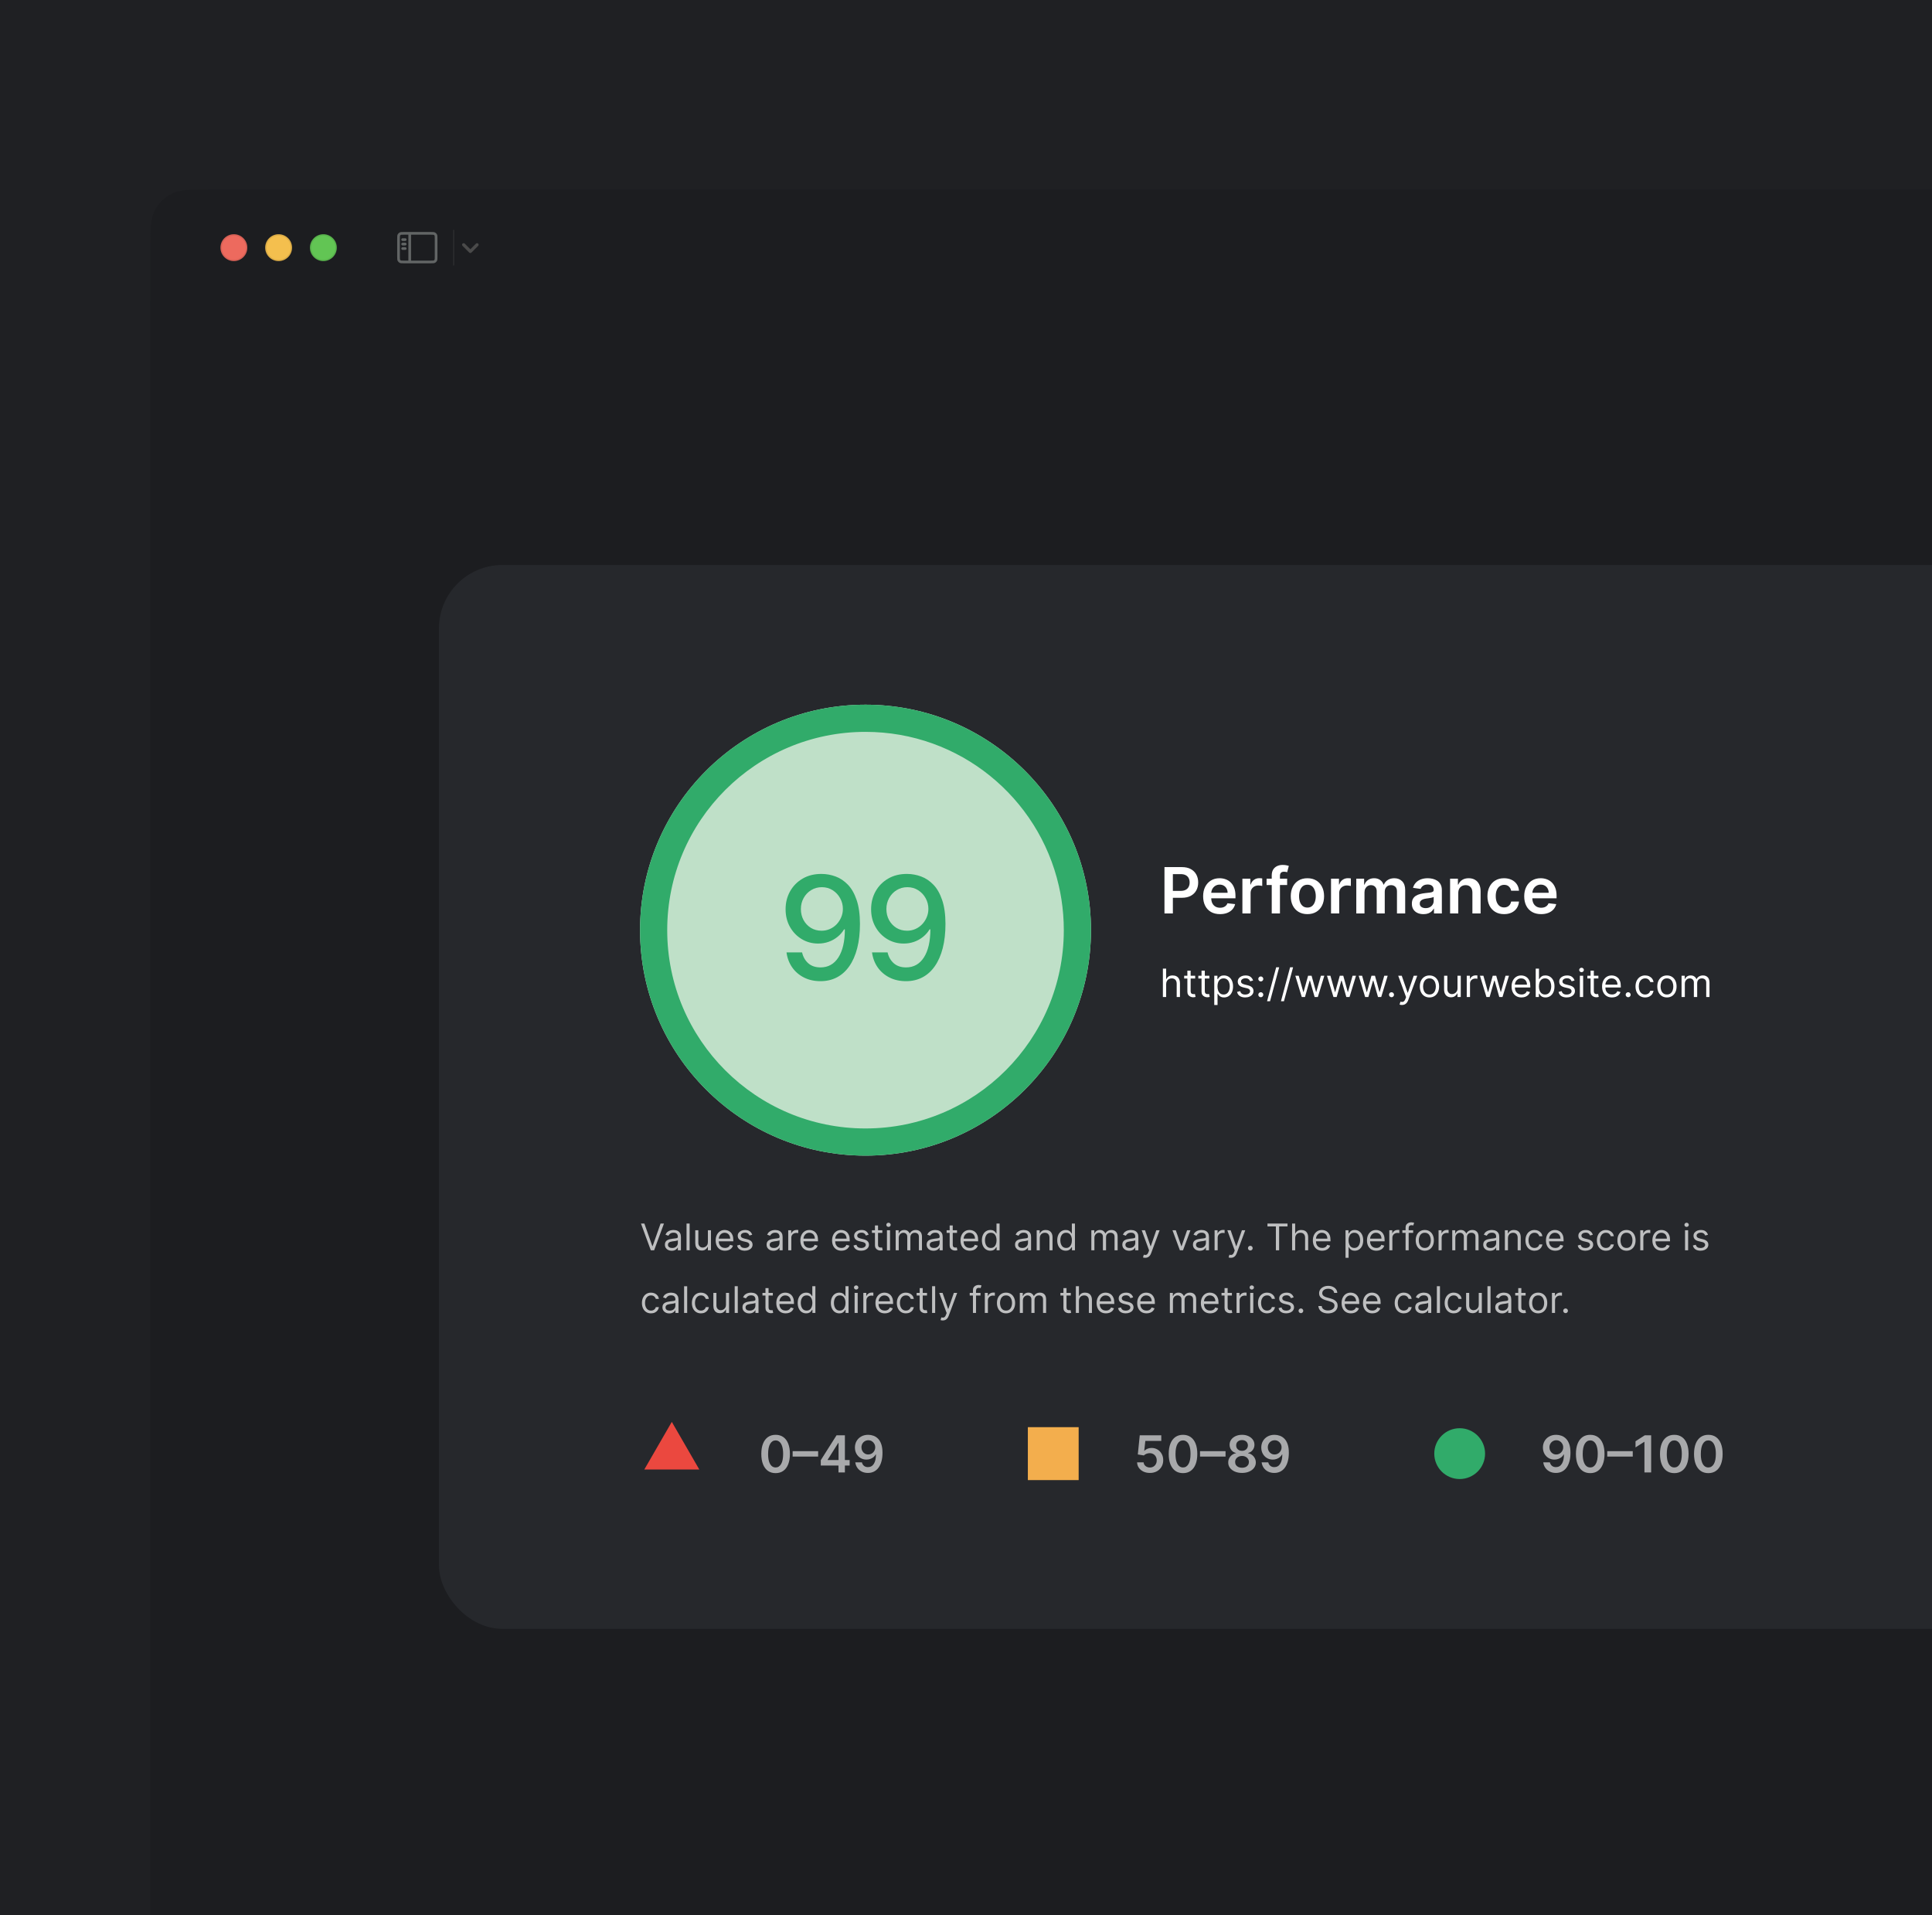 <svg fill="none" height="917" viewBox="0 0 925 917" width="925" xmlns="http://www.w3.org/2000/svg" xmlns:xlink="http://www.w3.org/1999/xlink"><filter id="a" color-interpolation-filters="sRGB" filterUnits="userSpaceOnUse" height="96.388" width="1621" x="51.729" y="70.455"><feFlood flood-opacity="0" result="BackgroundImageFix"/><feGaussianBlur in="BackgroundImage" stdDeviation="10.135"/><feComposite in2="SourceAlpha" operator="in" result="effect1_backgroundBlur_202_946"/><feBlend in="SourceGraphic" in2="effect1_backgroundBlur_202_946" mode="normal" result="shape"/></filter><filter id="b" color-interpolation-filters="sRGB" filterUnits="userSpaceOnUse" height="740.903" width="1001.85" x="94.384" y="154.73"><feFlood flood-opacity="0" result="BackgroundImageFix"/><feColorMatrix in="SourceAlpha" result="hardAlpha" type="matrix" values="0 0 0 0 0 0 0 0 0 0 0 0 0 0 0 0 0 0 127 0"/><feOffset dx="23.154" dy="21.5"/><feGaussianBlur stdDeviation="57.885"/><feComposite in2="hardAlpha" operator="out"/><feColorMatrix type="matrix" values="0 0 0 0 0 0 0 0 0 0 0 0 0 0 0 0 0 0 0.05 0"/><feBlend in2="BackgroundImageFix" mode="normal" result="effect1_dropShadow_202_946"/><feBlend in="SourceGraphic" in2="effect1_dropShadow_202_946" mode="normal" result="shape"/></filter><clipPath id="c"><path d="m0 0h925v917h-925z"/></clipPath><clipPath id="d"><path d="m72 90.001h1580.46v827h-1580.46z"/></clipPath><g clip-path="url(#c)"><path d="m0 0h925v917h-925z" fill="#1f2023"/><g clip-path="url(#d)"><path d="m72 144h1580v773h-1580z" fill="#1c1d20"/><g filter="url(#a)"><path d="m72 120.51c0-10.425 0-15.638 2.029-19.62 1.785-3.503 4.633-6.351 8.135-8.136 3.982-2.029 9.195-2.029 19.621-2.029h1520.885c10.43 0 15.64 0 19.63 2.029 3.5 1.785 6.35 4.633 8.13 8.136 2.03 3.982 2.03 9.195 2.03 19.62v26.062h-1580.46z" fill="#1c1d20"/><circle cx="111.977" cy="118.573" fill="#ed6a5e" r="6.426"/><circle cx="111.977" cy="118.573" r="6.105" stroke="#000" stroke-opacity=".1" stroke-width=".643"/><circle cx="133.395" cy="118.573" fill="#f4bf4e" r="6.426"/><circle cx="133.395" cy="118.573" r="6.105" stroke="#000" stroke-opacity=".1" stroke-width=".643"/><circle cx="154.821" cy="118.573" fill="#62c554" r="6.426"/><circle cx="154.821" cy="118.573" r="6.105" stroke="#000" stroke-opacity=".1" stroke-width=".643"/><g fill="#626565"><path d="m192.769 114.075c-.355 0-.643.287-.643.642s.288.643.643.643h1.238c.354 0 .642-.288.642-.643s-.288-.642-.642-.642z"/><path d="m192.126 116.86c0-.355.288-.643.643-.643h1.238c.354 0 .642.288.642.643 0 .354-.288.642-.642.642h-1.238c-.355 0-.643-.288-.643-.642z"/><path d="m192.769 118.359c-.355 0-.643.288-.643.643s.288.642.643.642h1.238c.354 0 .642-.287.642-.642s-.288-.643-.642-.643z"/><path clip-rule="evenodd" d="m190.398 112.245c-.234.459-.234 1.058-.234 2.258v8.14c0 1.2 0 1.8.234 2.258.205.403.533.731.936.936.458.234 1.058.234 2.258.234h12.424c1.2 0 1.8 0 2.258-.234.403-.205.731-.533.936-.936.233-.458.233-1.058.233-2.258v-8.14c0-1.2 0-1.799-.233-2.258-.205-.403-.533-.73-.936-.936-.458-.233-1.058-.233-2.258-.233h-12.424c-1.2 0-1.8 0-2.258.233-.403.206-.731.533-.936.936zm15.618.116h-9.211v12.424h9.211c.621 0 1.01-.001 1.302-.024.278-.023.355-.06.372-.069.162-.082.293-.213.375-.374.009-.018.046-.095.068-.372.024-.293.025-.682.025-1.303v-8.14c0-.621-.001-1.009-.025-1.302-.022-.278-.059-.354-.068-.372-.082-.161-.213-.292-.375-.375-.017-.009-.094-.045-.372-.068-.292-.024-.681-.025-1.302-.025zm-12.424 0h1.927v12.424h-1.927c-.622 0-1.01-.001-1.303-.024-.278-.023-.354-.06-.372-.069-.161-.082-.292-.213-.374-.374-.009-.018-.046-.095-.069-.372-.024-.293-.025-.682-.025-1.303v-8.14c0-.621.001-1.009.025-1.302.023-.278.06-.354.069-.372.082-.161.213-.292.374-.375.018-.009.094-.045.372-.068.293-.024.681-.025 1.303-.025z" fill-rule="evenodd"/></g><path d="m217.205 110.272v16.602" opacity=".2" stroke="#717171" stroke-linecap="round" stroke-width=".536"/><path clip-rule="evenodd" d="m221.45 116.651c.293-.293.768-.293 1.06 0l2.683 2.683 2.684-2.683c.292-.293.767-.293 1.06 0s.293.767 0 1.06l-3.213 3.213c-.293.293-.768.293-1.061 0l-3.213-3.213c-.293-.293-.293-.767 0-1.06z" fill="#4a4a4a" fill-rule="evenodd"/></g></g><g filter="url(#b)"><rect fill="#26282c" height="509.362" rx="30.407" width="770.309" x="187" y="249"/><circle cx="391.234" cy="423.84" fill="#ecfbf0" opacity=".2" r="107.945"/><path d="m499.178 423.84c0 59.616-48.328 107.944-107.944 107.944s-107.945-48.328-107.945-107.944 48.329-107.945 107.945-107.945 107.944 48.329 107.944 107.945z" fill="#bfe0c8"/><path clip-rule="evenodd" d="m391.234 518.779c52.433 0 94.939-42.506 94.939-94.939 0-5.014-.389-9.936-1.137-14.74-.342-2.193-.759-4.361-1.249-6.502-9.647-42.207-47.422-73.697-92.553-73.697-52.434 0-94.94 42.505-94.94 94.939 0 52.433 42.506 94.939 94.94 94.939zm0 13.005c59.616 0 107.944-48.328 107.944-107.944 0-5-.34-9.92-.998-14.74-7.187-52.643-52.33-93.205-106.946-93.205-59.616 0-107.945 48.329-107.945 107.945s48.329 107.944 107.945 107.944z" fill="#31ab6a" fill-rule="evenodd"/><path d="m370.323 396.919c2.229.016 4.425.423 6.589 1.22s4.116 2.099 5.857 3.905c1.757 1.806 3.156 4.246 4.197 7.321 1.058 3.059 1.595 6.866 1.611 11.421 0 4.377-.439 8.273-1.318 11.69-.878 3.4-2.139 6.272-3.783 8.615-1.626 2.342-3.603 4.124-5.93 5.344-2.326 1.22-4.946 1.83-7.858 1.83-2.977 0-5.621-.585-7.931-1.757-2.311-1.171-4.19-2.79-5.638-4.856-1.448-2.083-2.351-4.474-2.709-7.175h7.444c.488 2.148 1.48 3.888 2.977 5.222 1.513 1.318 3.465 1.977 5.857 1.977 3.661 0 6.516-1.594 8.566-4.783 2.05-3.205 3.083-7.679 3.099-13.422h-.39c-.846 1.399-1.904 2.603-3.173 3.611-1.252 1.009-2.66 1.79-4.222 2.343-1.561.553-3.229.83-5.003.83-2.879 0-5.499-.708-7.858-2.123-2.359-1.416-4.238-3.36-5.637-5.833s-2.099-5.295-2.099-8.468c0-3.156.716-6.02 2.148-8.59 1.448-2.571 3.465-4.605 6.052-6.101 2.603-1.513 5.654-2.254 9.152-2.221zm.024 6.345c-1.904 0-3.62.472-5.149 1.415-1.513.928-2.709 2.189-3.588 3.783-.878 1.578-1.318 3.335-1.318 5.271s.423 3.694 1.269 5.272c.863 1.562 2.034 2.806 3.515 3.734 1.496.911 3.205 1.366 5.125 1.366 1.431 0 2.765-.276 4.002-.83 1.236-.553 2.318-1.317 3.246-2.294.927-.992 1.651-2.115 2.172-3.367.52-1.253.781-2.571.781-3.954 0-1.838-.44-3.547-1.318-5.125-.863-1.578-2.05-2.847-3.563-3.807-1.513-.976-3.238-1.464-5.174-1.464zm40.916-6.345c2.229.016 4.426.423 6.59 1.22 2.163.797 4.116 2.099 5.857 3.905 1.757 1.806 3.156 4.246 4.197 7.321 1.058 3.059 1.595 6.866 1.611 11.421 0 4.377-.439 8.273-1.318 11.69-.879 3.4-2.139 6.272-3.783 8.615-1.627 2.342-3.603 4.124-5.93 5.344-2.326 1.22-4.946 1.83-7.858 1.83-2.977 0-5.621-.585-7.931-1.757-2.311-1.171-4.19-2.79-5.638-4.856-1.448-2.083-2.351-4.474-2.709-7.175h7.444c.488 2.148 1.48 3.888 2.977 5.222 1.513 1.318 3.465 1.977 5.857 1.977 3.661 0 6.516-1.594 8.566-4.783 2.05-3.205 3.083-7.679 3.099-13.422h-.39c-.846 1.399-1.904 2.603-3.173 3.611-1.253 1.009-2.66 1.79-4.222 2.343s-3.229.83-5.003.83c-2.879 0-5.499-.708-7.858-2.123-2.359-1.416-4.238-3.36-5.637-5.833s-2.099-5.295-2.099-8.468c0-3.156.716-6.02 2.148-8.59 1.448-2.571 3.465-4.605 6.052-6.101 2.603-1.513 5.653-2.254 9.151-2.221zm.025 6.345c-1.904 0-3.62.472-5.149 1.415-1.514.928-2.709 2.189-3.588 3.783-.878 1.578-1.318 3.335-1.318 5.271s.423 3.694 1.269 5.272c.863 1.562 2.034 2.806 3.515 3.734 1.496.911 3.205 1.366 5.124 1.366 1.432 0 2.766-.276 4.003-.83 1.236-.553 2.318-1.317 3.245-2.294.928-.992 1.652-2.115 2.172-3.367.521-1.253.781-2.571.781-3.954 0-1.838-.439-3.547-1.317-5.125-.863-1.578-2.05-2.847-3.563-3.807-1.514-.976-3.238-1.464-5.174-1.464z" fill="#31ab6a"/><g fill="#fff"><path d="m534.369 415.84v-22.192h8.321c1.705 0 3.136.318 4.291.954 1.163.635 2.041 1.51 2.633 2.622.6 1.105.9 2.362.9 3.771 0 1.423-.3 2.687-.9 3.792-.599 1.106-1.484 1.976-2.654 2.612-1.171.628-2.612.942-4.324.942h-5.515v-3.304h4.973c.997 0 1.814-.174 2.449-.521.636-.346 1.106-.823 1.409-1.43.311-.607.466-1.304.466-2.091 0-.788-.155-1.481-.466-2.081-.303-.599-.777-1.065-1.42-1.397-.635-.34-1.455-.51-2.459-.51h-3.684v18.833zm26.593.325c-1.669 0-3.11-.347-4.323-1.04-1.207-.701-2.135-1.691-2.785-2.969-.65-1.286-.975-2.8-.975-4.541 0-1.712.325-3.214.975-4.507.657-1.3 1.575-2.312 2.752-3.034 1.178-.73 2.561-1.095 4.15-1.095 1.026 0 1.994.167 2.904.499.918.325 1.727.831 2.428 1.517.707.686 1.264 1.56 1.668 2.622.405 1.055.607 2.312.607 3.771v1.203h-13.642v-2.644h9.882c-.007-.751-.17-1.42-.488-2.005-.317-.592-.762-1.058-1.332-1.398-.564-.339-1.221-.509-1.972-.509-.802 0-1.507.195-2.113.585-.607.383-1.08.889-1.42 1.517-.332.621-.502 1.304-.509 2.048v2.308c0 .968.177 1.799.531 2.492.354.687.849 1.214 1.484 1.582.636.362 1.38.542 2.232.542.571 0 1.088-.079 1.55-.238.462-.166.863-.408 1.203-.726.339-.318.596-.712.769-1.181l3.662.412c-.231.968-.671 1.813-1.321 2.535-.643.715-1.467 1.271-2.471 1.669-1.004.39-2.153.585-3.446.585zm10.719-.325v-16.644h3.804v2.774h.173c.304-.961.824-1.701 1.561-2.221.744-.528 1.592-.791 2.546-.791.217 0 .459.011.726.032.274.015.502.04.683.076v3.608c-.167-.057-.43-.108-.791-.151-.354-.051-.697-.076-1.03-.076-.715 0-1.358.155-1.929.466-.563.303-1.007.726-1.332 1.268-.325.541-.488 1.166-.488 1.874v9.785zm21.423-16.644v3.034h-9.839v-3.034zm-7.379 16.644v-18.215c0-1.12.231-2.052.693-2.796.47-.744 1.098-1.3 1.886-1.668.787-.369 1.661-.553 2.622-.553.679 0 1.282.054 1.809.162.528.109.918.206 1.171.293l-.781 3.034c-.166-.05-.375-.101-.628-.152-.253-.057-.535-.086-.845-.086-.73 0-1.246.177-1.55.531-.296.346-.444.845-.444 1.495v17.955zm17.085.325c-1.625 0-3.034-.358-4.226-1.073s-2.117-1.715-2.774-3.001c-.65-1.286-.975-2.789-.975-4.508s.325-3.225.975-4.519c.657-1.293 1.582-2.297 2.774-3.012s2.601-1.073 4.226-1.073 3.034.358 4.226 1.073 2.113 1.719 2.763 3.012c.657 1.294.986 2.8.986 4.519s-.329 3.222-.986 4.508c-.65 1.286-1.571 2.286-2.763 3.001s-2.601 1.073-4.226 1.073zm.022-3.142c.881 0 1.618-.242 2.21-.726.592-.492 1.033-1.149 1.322-1.973.296-.823.444-1.741.444-2.752 0-1.018-.148-1.939-.444-2.763-.289-.831-.73-1.492-1.322-1.983s-1.329-.737-2.21-.737c-.903 0-1.655.246-2.254.737-.593.491-1.037 1.152-1.333 1.983-.289.824-.433 1.745-.433 2.763 0 1.011.144 1.929.433 2.752.296.824.74 1.481 1.333 1.973.599.484 1.351.726 2.254.726zm11.282 2.817v-16.644h3.804v2.774h.173c.303-.961.824-1.701 1.56-2.221.744-.528 1.593-.791 2.547-.791.217 0 .459.011.726.032.274.015.502.04.682.076v3.608c-.166-.057-.429-.108-.791-.151-.353-.051-.697-.076-1.029-.076-.715 0-1.358.155-1.929.466-.563.303-1.007.726-1.332 1.268-.326.541-.488 1.166-.488 1.874v9.785zm12.099 0v-16.644h3.749v2.828h.195c.346-.953.921-1.697 1.723-2.232.801-.542 1.759-.813 2.871-.813 1.127 0 2.077.275 2.85.824.78.542 1.329 1.282 1.647 2.221h.173c.369-.924.99-1.661 1.864-2.21.881-.556 1.925-.835 3.132-.835 1.531 0 2.781.484 3.749 1.452s1.452 2.381 1.452 4.237v11.172h-3.934v-10.565c0-1.033-.274-1.788-.823-2.265-.549-.484-1.221-.726-2.016-.726-.946 0-1.686.296-2.221.889-.527.585-.791 1.347-.791 2.286v10.381h-3.847v-10.728c0-.859-.26-1.545-.78-2.058-.513-.513-1.185-.77-2.015-.77-.564 0-1.077.145-1.539.434-.462.281-.831.682-1.105 1.202-.275.513-.412 1.113-.412 1.799v10.121zm32.174.336c-1.055 0-2.005-.188-2.85-.564-.838-.383-1.503-.946-1.994-1.69-.484-.744-.726-1.662-.726-2.752 0-.939.173-1.716.52-2.33s.82-1.105 1.42-1.474c.599-.368 1.275-.646 2.026-.834.758-.195 1.542-.336 2.351-.423.976-.101 1.767-.191 2.373-.271.607-.086 1.048-.216 1.322-.39.282-.18.423-.458.423-.834v-.065c0-.816-.242-1.448-.726-1.896s-1.181-.672-2.091-.672c-.961 0-1.723.209-2.287.628-.556.419-.932.914-1.127 1.485l-3.662-.52c.289-1.012.766-1.857 1.43-2.536.665-.686 1.477-1.199 2.438-1.538.961-.347 2.023-.521 3.186-.521.802 0 1.6.094 2.395.282.794.188 1.52.499 2.178.932.657.426 1.184 1.008 1.582 1.745.404.736.606 1.657.606 2.763v11.139h-3.77v-2.287h-.13c-.239.463-.575.896-1.008 1.301-.426.397-.965.719-1.615.964-.643.239-1.398.358-2.264.358zm1.018-2.883c.788 0 1.47-.155 2.048-.466.578-.317 1.022-.736 1.333-1.256.318-.521.477-1.088.477-1.702v-1.961c-.123.101-.333.195-.629.282-.289.086-.614.162-.975.227s-.719.123-1.073.174c-.354.05-.661.094-.921.13-.585.079-1.109.209-1.571.39-.462.18-.827.433-1.094.758-.268.318-.401.73-.401 1.236 0 .722.263 1.267.791 1.636.527.368 1.199.552 2.015.552zm15.636-7.205v9.752h-3.922v-16.644h3.749v2.828h.195c.383-.932.993-1.672 1.831-2.221.845-.549 1.889-.824 3.132-.824 1.148 0 2.149.246 3.001.737.86.491 1.524 1.203 1.994 2.135.477.932.711 2.062.704 3.391v10.598h-3.922v-9.991c0-1.112-.289-1.983-.867-2.611-.571-.629-1.362-.943-2.373-.943-.686 0-1.297.152-1.831.455-.528.296-.943.726-1.247 1.29-.296.563-.444 1.246-.444 2.048zm21.932 10.077c-1.662 0-3.088-.365-4.28-1.094-1.185-.73-2.099-1.738-2.742-3.024-.635-1.293-.953-2.781-.953-4.464 0-1.69.325-3.182.975-4.475.65-1.3 1.567-2.312 2.752-3.034 1.192-.73 2.601-1.095 4.226-1.095 1.351 0 2.547.25 3.587.748 1.047.491 1.882 1.188 2.503 2.091.621.896.975 1.944 1.062 3.143h-3.749c-.152-.802-.513-1.47-1.084-2.005-.563-.542-1.318-.813-2.265-.813-.802 0-1.506.217-2.113.651-.606.426-1.08 1.04-1.419 1.842-.332.802-.499 1.762-.499 2.882 0 1.134.167 2.109.499 2.926.332.809.798 1.434 1.398 1.874.606.434 1.318.65 2.134.65.578 0 1.095-.108 1.55-.325.462-.224.849-.545 1.159-.964.311-.419.524-.928.64-1.528h3.749c-.094 1.178-.441 2.221-1.041 3.132-.599.903-1.415 1.611-2.448 2.123-1.033.506-2.247.759-3.641.759zm17.719 0c-1.669 0-3.11-.347-4.323-1.04-1.207-.701-2.135-1.691-2.785-2.969-.65-1.286-.975-2.8-.975-4.541 0-1.712.325-3.214.975-4.507.657-1.3 1.575-2.312 2.752-3.034 1.177-.73 2.561-1.095 4.15-1.095 1.026 0 1.994.167 2.904.499.918.325 1.727.831 2.427 1.517.708.686 1.264 1.56 1.669 2.622.405 1.055.607 2.312.607 3.771v1.203h-13.642v-2.644h9.882c-.007-.751-.17-1.42-.488-2.005-.318-.592-.762-1.058-1.333-1.398-.563-.339-1.22-.509-1.972-.509-.802 0-1.506.195-2.113.585-.606.383-1.08.889-1.419 1.517-.332.621-.502 1.304-.509 2.048v2.308c0 .968.177 1.799.53 2.492.354.687.849 1.214 1.485 1.582.636.362 1.38.542 2.232.542.571 0 1.087-.079 1.55-.238.462-.166.863-.408 1.202-.726.34-.318.596-.712.77-1.181l3.662.412c-.231.968-.672 1.813-1.322 2.535-.643.715-1.466 1.271-2.47 1.669-1.004.39-2.153.585-3.446.585z"/><path d="m535.177 449.713v6.127h-1.565v-13.581h1.565v4.987h.133c.238-.526.596-.944 1.074-1.254.482-.313 1.123-.47 1.923-.47.694 0 1.302.139 1.824.417.521.275.926.697 1.213 1.267.292.566.438 1.286.438 2.162v6.472h-1.565v-6.366c0-.809-.21-1.435-.63-1.877-.416-.446-.993-.67-1.731-.67-.513 0-.973.109-1.379.325-.403.217-.721.533-.955.949-.23.415-.345.919-.345 1.512zm13.897-4.059v1.327h-5.278v-1.327zm-3.74-2.44h1.565v9.708c0 .442.064.774.193.995.132.216.3.362.504.437.207.071.426.107.656.107.173 0 .314-.009.425-.027.11-.022.198-.04.265-.053l.318 1.406c-.106.04-.254.079-.444.119-.19.044-.431.066-.723.066-.442 0-.875-.095-1.3-.285-.42-.19-.769-.479-1.047-.868-.275-.389-.412-.88-.412-1.472zm10.524 2.44v1.327h-5.278v-1.327zm-3.74-2.44h1.565v9.708c0 .442.064.774.192.995.133.216.301.362.504.437.208.071.427.107.657.107.172 0 .314-.009.424-.027.111-.022.199-.04.266-.053l.318 1.406c-.106.04-.254.079-.444.119-.191.044-.432.066-.723.066-.442 0-.876-.095-1.3-.285-.42-.19-.769-.479-1.048-.868-.274-.389-.411-.88-.411-1.472zm6.094 16.445v-14.005h1.512v1.618h.186c.115-.177.274-.402.477-.676.208-.279.504-.526.889-.743.389-.221.915-.331 1.578-.331.858 0 1.614.214 2.268.643s1.165 1.037 1.532 1.823c.367.787.55 1.716.55 2.786 0 1.078-.183 2.013-.55 2.805-.367.787-.876 1.397-1.525 1.83-.65.429-1.4.643-2.248.643-.655 0-1.179-.108-1.572-.325-.393-.221-.696-.471-.908-.749-.213-.283-.376-.517-.491-.703h-.133v5.384zm1.539-8.912c0 .769.112 1.448.338 2.036.225.583.555 1.041.988 1.373.433.327.964.49 1.591.49.655 0 1.201-.172 1.638-.517.442-.349.774-.818.995-1.406.225-.592.338-1.251.338-1.976 0-.716-.11-1.362-.331-1.936-.217-.579-.546-1.037-.988-1.373-.438-.34-.988-.511-1.652-.511-.636 0-1.171.162-1.604.485-.434.318-.761.764-.982 1.339-.221.57-.331 1.236-.331 1.996zm17.055-2.812-1.406.398c-.088-.234-.218-.462-.391-.683-.168-.225-.398-.411-.69-.557-.291-.146-.665-.219-1.12-.219-.624 0-1.143.144-1.559.431-.411.283-.616.644-.616 1.081 0 .389.141.697.424.922.283.226.725.413 1.326.564l1.512.371c.911.221 1.59.559 2.036 1.015.447.451.67 1.032.67 1.744 0 .583-.168 1.105-.504 1.565-.332.459-.796.822-1.393 1.087s-1.291.398-2.082.398c-1.039 0-1.899-.225-2.579-.676-.681-.451-1.112-1.11-1.294-1.976l1.486-.372c.141.548.409.96.802 1.234.398.274.918.411 1.559.411.729 0 1.308-.155 1.737-.464.433-.314.65-.69.65-1.128 0-.353-.124-.65-.372-.888-.247-.243-.627-.425-1.14-.544l-1.698-.398c-.932-.221-1.618-.564-2.055-1.028-.434-.468-.65-1.054-.65-1.757 0-.575.161-1.083.484-1.525.327-.442.771-.789 1.333-1.041.566-.252 1.207-.378 1.923-.378 1.008 0 1.799.221 2.374.663.579.442.99 1.025 1.233 1.75zm3.682 8.011c-.327 0-.608-.117-.842-.352-.234-.234-.351-.515-.351-.842s.117-.608.351-.842.515-.351.842-.351.608.117.842.351c.235.234.352.515.352.842 0 .217-.055.416-.166.597-.106.181-.25.327-.431.438-.177.106-.376.159-.597.159zm0-7.56c-.327 0-.608-.117-.842-.351s-.351-.515-.351-.842.117-.608.351-.842c.234-.235.515-.352.842-.352s.608.117.842.352c.235.234.352.515.352.842 0 .216-.055.415-.166.597-.106.181-.25.327-.431.437-.177.106-.376.159-.597.159zm8.803-6.763-4.377 16.259h-1.432l4.377-16.259zm6.656 0-4.376 16.259h-1.433l4.377-16.259zm4.163 14.217-3.103-10.186h1.644l2.202 7.799h.106l2.175-7.799h1.671l2.148 7.772h.106l2.202-7.772h1.645l-3.104 10.186h-1.538l-2.228-7.825h-.16l-2.228 7.825zm15.172 0-3.103-10.186h1.644l2.202 7.799h.106l2.175-7.799h1.671l2.149 7.772h.106l2.201-7.772h1.645l-3.104 10.186h-1.538l-2.228-7.825h-.159l-2.228 7.825zm15.172 0-3.103-10.186h1.645l2.201 7.799h.106l2.175-7.799h1.671l2.149 7.772h.106l2.202-7.772h1.644l-3.103 10.186h-1.539l-2.228-7.825h-.159l-2.228 7.825zm12.62.106c-.328 0-.608-.117-.843-.352-.234-.234-.351-.515-.351-.842s.117-.608.351-.842c.235-.234.515-.351.843-.351.327 0 .607.117.842.351.234.234.351.515.351.842 0 .217-.055.416-.166.597-.106.181-.249.327-.431.438-.176.106-.375.159-.596.159zm5.01 3.713c-.266 0-.502-.022-.71-.066-.208-.04-.351-.079-.431-.119l.398-1.38c.38.098.716.133 1.008.107.292-.027.55-.157.776-.392.23-.23.439-.603.63-1.12l.291-.796-3.766-10.239h1.697l2.812 8.117h.106l2.812-8.117h1.697l-4.323 11.671c-.195.526-.436.962-.723 1.307-.287.349-.621.607-1.001.775-.376.168-.8.252-1.273.252zm13.159-3.607c-.919 0-1.726-.219-2.42-.656-.69-.438-1.229-1.05-1.618-1.837-.385-.787-.577-1.707-.577-2.759 0-1.061.192-1.987.577-2.778.389-.792.928-1.406 1.618-1.844.694-.438 1.501-.656 2.42-.656.92 0 1.724.218 2.414.656.694.438 1.233 1.052 1.618 1.844.389.791.584 1.717.584 2.778 0 1.052-.195 1.972-.584 2.759-.385.787-.924 1.399-1.618 1.837-.69.437-1.494.656-2.414.656zm0-1.406c.699 0 1.273-.179 1.724-.537s.785-.829 1.002-1.412c.216-.584.325-1.216.325-1.897s-.109-1.315-.325-1.903c-.217-.588-.551-1.063-1.002-1.426-.451-.362-1.025-.544-1.724-.544-.698 0-1.273.182-1.724.544-.451.363-.785.838-1.001 1.426-.217.588-.325 1.222-.325 1.903s.108 1.313.325 1.897c.216.583.55 1.054 1.001 1.412s1.026.537 1.724.537zm13.423-2.971v-6.021h1.565v10.186h-1.565v-1.724h-.106c-.238.517-.61.957-1.114 1.319-.504.358-1.14.537-1.909.537-.637 0-1.203-.139-1.698-.417-.495-.283-.884-.708-1.167-1.273-.283-.571-.425-1.289-.425-2.156v-6.472h1.565v6.366c0 .743.208 1.335.624 1.777.42.443.955.664 1.604.664.39 0 .785-.1 1.187-.299.407-.199.748-.504 1.022-.915.278-.411.417-.935.417-1.572zm4.432 4.165v-10.186h1.512v1.539h.106c.185-.504.521-.913 1.008-1.227.486-.314 1.034-.471 1.644-.471.115 0 .259.002.431.007.173.004.303.011.392.02v1.591c-.054-.013-.175-.033-.365-.06-.186-.03-.383-.046-.59-.046-.495 0-.938.104-1.327.312-.384.203-.689.486-.915.849-.221.358-.331.767-.331 1.226v6.446zm9.419 0-3.103-10.186h1.645l2.201 7.799h.106l2.175-7.799h1.671l2.149 7.772h.106l2.202-7.772h1.644l-3.103 10.186h-1.539l-2.228-7.825h-.159l-2.228 7.825zm16.789.212c-.981 0-1.828-.217-2.54-.65-.707-.437-1.253-1.048-1.638-1.83-.38-.787-.57-1.702-.57-2.745 0-1.044.19-1.963.57-2.759.385-.8.92-1.423 1.605-1.87.69-.451 1.494-.676 2.414-.676.53 0 1.054.088 1.571.265.518.177.989.464 1.413.862.424.393.762.915 1.014 1.565s.378 1.45.378 2.4v.664h-7.851v-1.353h6.26c0-.575-.115-1.088-.345-1.539-.225-.451-.548-.806-.968-1.067-.416-.261-.906-.392-1.472-.392-.623 0-1.163.155-1.618.465-.451.305-.798.703-1.041 1.193-.243.491-.365 1.017-.365 1.579v.901c0 .77.133 1.422.398 1.957.27.53.643.935 1.121 1.213.477.274 1.032.411 1.664.411.411 0 .782-.057 1.114-.172.336-.12.626-.296.869-.531.243-.238.431-.535.563-.888l1.512.424c-.159.513-.426.964-.802 1.353-.376.385-.84.685-1.393.902-.552.212-1.173.318-1.863.318zm6.81-.212v-13.581h1.565v5.013h.133c.115-.177.274-.402.477-.676.208-.279.504-.526.889-.743.389-.221.915-.331 1.578-.331.858 0 1.614.214 2.268.643s1.165 1.037 1.532 1.823c.367.787.55 1.716.55 2.786 0 1.078-.183 2.013-.55 2.805-.367.787-.876 1.397-1.525 1.83-.65.429-1.4.643-2.248.643-.655 0-1.178-.108-1.572-.325-.393-.221-.696-.471-.908-.749-.213-.283-.376-.517-.491-.703h-.186v1.565zm1.539-5.093c0 .769.112 1.448.338 2.036.225.583.555 1.041.988 1.373.433.327.964.49 1.591.49.655 0 1.201-.172 1.638-.517.442-.349.774-.818.995-1.406.226-.592.338-1.251.338-1.976 0-.716-.11-1.362-.331-1.936-.217-.579-.546-1.037-.988-1.373-.438-.34-.988-.511-1.652-.511-.636 0-1.171.162-1.604.485-.434.318-.761.764-.982 1.339-.221.57-.331 1.236-.331 1.996zm17.062-2.812-1.406.398c-.088-.234-.219-.462-.391-.683-.168-.225-.398-.411-.69-.557s-.665-.219-1.121-.219c-.623 0-1.142.144-1.558.431-.411.283-.617.644-.617 1.081 0 .389.142.697.425.922.283.226.725.413 1.326.564l1.512.371c.911.221 1.589.559 2.036 1.015.446.451.67 1.032.67 1.744 0 .583-.168 1.105-.504 1.565-.332.459-.796.822-1.393 1.087s-1.291.398-2.082.398c-1.039 0-1.899-.225-2.58-.676s-1.112-1.11-1.293-1.976l1.486-.372c.141.548.408.96.802 1.234.398.274.917.411 1.558.411.73 0 1.309-.155 1.738-.464.433-.314.65-.69.65-1.128 0-.353-.124-.65-.372-.888-.247-.243-.628-.425-1.14-.544l-1.698-.398c-.933-.221-1.618-.564-2.056-1.028-.433-.468-.65-1.054-.65-1.757 0-.575.162-1.083.485-1.525.327-.442.771-.789 1.332-1.041.566-.252 1.207-.378 1.923-.378 1.008 0 1.8.221 2.374.663.58.442.991 1.025 1.234 1.75zm2.541 7.905v-10.186h1.565v10.186zm.796-11.883c-.305 0-.568-.104-.789-.312-.217-.208-.325-.458-.325-.749 0-.292.108-.542.325-.75.221-.207.484-.311.789-.311s.566.104.783.311c.221.208.331.458.331.75 0 .291-.11.541-.331.749-.217.208-.478.312-.783.312zm8.065 1.697v1.327h-5.278v-1.327zm-3.74-2.44h1.565v9.708c0 .442.064.774.193.995.132.216.3.362.503.437.208.071.427.107.657.107.172 0 .314-.009.424-.027.111-.022.199-.04.266-.053l.318 1.406c-.106.04-.254.079-.444.119-.19.044-.431.066-.723.066-.442 0-.875-.095-1.3-.285-.42-.19-.769-.479-1.048-.868-.274-.389-.411-.88-.411-1.472zm10.255 12.838c-.981 0-1.828-.217-2.539-.65-.708-.437-1.254-1.048-1.638-1.83-.38-.787-.571-1.702-.571-2.745 0-1.044.191-1.963.571-2.759.384-.8.919-1.423 1.605-1.87.689-.451 1.494-.676 2.413-.676.531 0 1.055.088 1.572.265s.988.464 1.412.862c.425.393.763.915 1.015 1.565s.378 1.45.378 2.4v.664h-7.851v-1.353h6.259c0-.575-.115-1.088-.344-1.539-.226-.451-.549-.806-.969-1.067-.415-.261-.906-.392-1.472-.392-.623 0-1.162.155-1.618.465-.451.305-.798.703-1.041 1.193-.243.491-.365 1.017-.365 1.579v.901c0 .77.133 1.422.398 1.957.27.53.644.935 1.121 1.213.477.274 1.032.411 1.664.411.412 0 .783-.057 1.114-.172.336-.12.626-.296.869-.531.243-.238.431-.535.564-.888l1.512.424c-.159.513-.427.964-.803 1.353-.375.385-.84.685-1.392.902-.553.212-1.174.318-1.864.318zm7.739-.106c-.327 0-.608-.117-.842-.352-.234-.234-.352-.515-.352-.842s.118-.608.352-.842.515-.351.842-.351.608.117.842.351c.235.234.352.515.352.842 0 .217-.056.416-.166.597-.106.181-.25.327-.431.438-.177.106-.376.159-.597.159zm8.14.106c-.955 0-1.777-.225-2.467-.676s-1.22-1.072-1.591-1.864c-.372-.791-.557-1.695-.557-2.712 0-1.034.19-1.947.57-2.739.384-.795.919-1.416 1.605-1.863.689-.451 1.494-.676 2.413-.676.717 0 1.362.132 1.937.398.574.265 1.045.636 1.412 1.114.367.477.595 1.034.683 1.671h-1.565c-.119-.465-.384-.876-.796-1.234-.406-.362-.954-.544-1.644-.544-.61 0-1.145.16-1.605.478-.455.314-.811.758-1.067 1.333-.252.57-.378 1.24-.378 2.009 0 .787.123 1.472.371 2.056.252.583.606 1.036 1.061 1.359.46.323.999.484 1.618.484.407 0 .776-.071 1.107-.212.332-.141.613-.345.842-.61.23-.265.394-.584.491-.955h1.565c-.088.601-.307 1.143-.656 1.625-.345.477-.803.857-1.373 1.14-.566.279-1.225.418-1.976.418zm10.431 0c-.92 0-1.727-.219-2.421-.656-.689-.438-1.229-1.05-1.618-1.837-.384-.787-.577-1.707-.577-2.759 0-1.061.193-1.987.577-2.778.389-.792.929-1.406 1.618-1.844.694-.438 1.501-.656 2.421-.656.919 0 1.724.218 2.414.656.694.438 1.233 1.052 1.618 1.844.389.791.583 1.717.583 2.778 0 1.052-.194 1.972-.583 2.759-.385.787-.924 1.399-1.618 1.837-.69.437-1.495.656-2.414.656zm0-1.406c.698 0 1.273-.179 1.724-.537s.785-.829 1.001-1.412c.217-.584.325-1.216.325-1.897s-.108-1.315-.325-1.903c-.216-.588-.55-1.063-1.001-1.426-.451-.362-1.026-.544-1.724-.544-.699 0-1.273.182-1.724.544-.451.363-.785.838-1.002 1.426-.216.588-.325 1.222-.325 1.903s.109 1.313.325 1.897c.217.583.551 1.054 1.002 1.412s1.025.537 1.724.537zm7.004 1.194v-10.186h1.512v1.592h.133c.212-.544.554-.966 1.027-1.267.473-.305 1.042-.457 1.705-.457.672 0 1.231.152 1.677.457.451.301.803.723 1.055 1.267h.106c.261-.526.652-.944 1.174-1.254.521-.313 1.147-.47 1.876-.47.911 0 1.656.285 2.235.855.579.566.869 1.448.869 2.646v6.817h-1.565v-6.817c0-.752-.206-1.289-.617-1.611-.411-.323-.895-.485-1.452-.485-.717 0-1.271.217-1.665.65-.393.429-.59.973-.59 1.632v6.631h-1.591v-6.976c0-.579-.188-1.046-.564-1.399-.376-.358-.86-.538-1.452-.538-.407 0-.787.109-1.141.325-.349.217-.632.518-.849.902-.212.38-.318.82-.318 1.32v6.366z"/><path d="m285.363 564.316 3.798 10.77h.15l3.799-10.77h1.624l-4.698 12.794h-1.599l-4.698-12.794zm13.094 13.019c-.608 0-1.16-.115-1.655-.344-.496-.233-.889-.568-1.181-1.005-.291-.442-.437-.975-.437-1.6 0-.549.108-.995.325-1.337.216-.345.506-.616.868-.812.362-.195.762-.341 1.199-.437.442-.1.885-.179 1.331-.237.583-.075 1.056-.132 1.418-.169.367-.042.633-.11.8-.206.171-.096.256-.263.256-.5v-.05c0-.616-.169-1.095-.506-1.437-.333-.341-.839-.512-1.518-.512-.704 0-1.256.154-1.656.462-.399.308-.681.637-.843.987l-1.399-.5c.25-.583.583-1.037.999-1.361.421-.329.879-.559 1.375-.688.499-.133.991-.2 1.474-.2.308 0 .662.038 1.062.113.404.071.793.219 1.168.443.379.225.694.565.943 1.019.25.454.375 1.062.375 1.824v6.322h-1.474v-1.299h-.075c-.1.208-.267.431-.5.668-.233.238-.543.44-.931.606-.387.167-.86.25-1.418.25zm.225-1.324c.583 0 1.075-.115 1.475-.344.404-.229.708-.525.912-.887.208-.362.312-.744.312-1.143v-1.35c-.062.075-.2.144-.412.206-.209.059-.45.111-.725.157-.271.041-.535.079-.793.112-.254.029-.461.054-.619.075-.383.05-.741.131-1.074.244-.329.108-.596.272-.8.493-.2.217-.3.512-.3.887 0 .513.19.9.569 1.162.383.258.868.388 1.455.388zm8.339-11.695v12.794h-1.475v-12.794zm8.747 8.871v-5.673h1.475v9.596h-1.475v-1.624h-.1c-.225.487-.574.902-1.049 1.243-.475.337-1.075.506-1.799.506-.6 0-1.133-.131-1.6-.394-.466-.266-.833-.666-1.099-1.199-.267-.537-.4-1.214-.4-2.03v-6.098h1.474v5.998c0 .699.196 1.257.588 1.674.395.416.899.625 1.511.625.367 0 .74-.094 1.119-.281.383-.188.704-.475.962-.863.262-.387.393-.88.393-1.48zm8.198 4.123c-.924 0-1.722-.204-2.392-.612-.667-.413-1.181-.987-1.544-1.724-.358-.742-.537-1.604-.537-2.587s.179-1.849.537-2.599c.363-.753.867-1.341 1.512-1.761.65-.425 1.408-.638 2.274-.638.5 0 .994.084 1.481.25.487.167.931.438 1.331.812.399.371.718.863.955 1.475.238.612.356 1.366.356 2.261v.625h-7.396v-1.274h5.897c0-.542-.108-1.025-.325-1.45-.212-.425-.516-.76-.912-1.006-.391-.245-.854-.368-1.387-.368-.587 0-1.095.146-1.524.437-.425.288-.752.662-.981 1.125-.229.462-.343.958-.343 1.486v.85c0 .725.124 1.339.374 1.843.254.5.606.881 1.056 1.143.45.259.973.388 1.568.388.388 0 .737-.055 1.05-.163.316-.112.589-.279.818-.5.229-.224.406-.504.531-.837l1.424.4c-.149.483-.401.908-.755 1.275-.354.362-.792.645-1.312.849-.521.2-1.106.3-1.756.3zm13.013-7.647-1.324.375c-.084-.22-.206-.435-.369-.643-.158-.213-.375-.388-.65-.525-.274-.137-.626-.206-1.055-.206-.588 0-1.077.135-1.468.406-.388.266-.581.606-.581 1.018 0 .367.133.656.399.869.267.212.683.389 1.25.531l1.424.349c.858.209 1.497.527 1.918.956.421.425.631.973.631 1.643 0 .55-.158 1.042-.475 1.475-.312.433-.749.774-1.312 1.024-.562.25-1.216.375-1.961.375-.979 0-1.789-.212-2.43-.637-.642-.425-1.048-1.046-1.219-1.862l1.4-.35c.133.517.385.904.756 1.162.374.258.864.388 1.468.388.687 0 1.233-.146 1.637-.438.408-.295.612-.649.612-1.062 0-.333-.117-.612-.35-.837-.233-.229-.592-.4-1.075-.512l-1.599-.375c-.879-.208-1.524-.531-1.937-.968-.408-.442-.612-.994-.612-1.656 0-.541.152-1.02.456-1.437.308-.416.727-.743 1.256-.98.533-.238 1.137-.357 1.812-.357.949 0 1.695.209 2.236.625.546.417.933.966 1.162 1.649zm10.166 7.672c-.608 0-1.16-.115-1.656-.344-.495-.233-.889-.568-1.18-1.005-.292-.442-.438-.975-.438-1.6 0-.549.109-.995.325-1.337.217-.345.506-.616.869-.812.362-.195.762-.341 1.199-.437.442-.1.885-.179 1.331-.237.583-.075 1.055-.132 1.418-.169.366-.042.633-.11.799-.206.171-.096.257-.263.257-.5v-.05c0-.616-.169-1.095-.506-1.437-.334-.341-.84-.512-1.518-.512-.704 0-1.256.154-1.656.462s-.681.637-.843.987l-1.4-.5c.25-.583.583-1.037 1-1.361.42-.329.879-.559 1.374-.688.5-.133.991-.2 1.475-.2.308 0 .662.038 1.062.113.404.071.793.219 1.168.443.379.225.693.565.943 1.019s.375 1.062.375 1.824v6.322h-1.474v-1.299h-.075c-.1.208-.267.431-.5.668-.233.238-.544.44-.931.606-.387.167-.86.25-1.418.25zm.225-1.324c.583 0 1.074-.115 1.474-.344.404-.229.708-.525.912-.887.208-.362.313-.744.313-1.143v-1.35c-.063.075-.2.144-.413.206-.208.059-.45.111-.724.157-.271.041-.536.079-.794.112-.254.029-.46.054-.618.075-.383.05-.742.131-1.075.244-.329.108-.595.272-.799.493-.2.217-.3.512-.3.887 0 .513.189.9.568 1.162.383.258.869.388 1.456.388zm6.864 1.099v-9.596h1.424v1.45h.1c.175-.475.492-.86.95-1.156s.974-.444 1.549-.444c.108 0 .244.003.406.007.163.004.285.01.369.018v1.5c-.05-.013-.165-.031-.344-.056-.175-.03-.36-.044-.556-.044-.466 0-.883.098-1.249.293-.363.192-.65.459-.862.8-.209.337-.313.723-.313 1.156v6.072zm10.277.2c-.925 0-1.723-.204-2.393-.612-.666-.413-1.181-.987-1.543-1.724-.358-.742-.537-1.604-.537-2.587s.179-1.849.537-2.599c.362-.753.866-1.341 1.512-1.761.649-.425 1.407-.638 2.274-.638.499 0 .993.084 1.48.25.488.167.931.438 1.331.812.4.371.718.863.956 1.475.237.612.356 1.366.356 2.261v.625h-7.397v-1.274h5.897c0-.542-.108-1.025-.324-1.45-.213-.425-.517-.76-.912-1.006-.392-.245-.854-.368-1.387-.368-.588 0-1.096.146-1.525.437-.424.288-.751.662-.98 1.125-.23.462-.344.958-.344 1.486v.85c0 .725.125 1.339.375 1.843.254.5.606.881 1.056 1.143.449.259.972.388 1.568.388.387 0 .737-.055 1.049-.163.317-.112.589-.279.818-.5.23-.224.407-.504.532-.837l1.424.4c-.15.483-.402.908-.756 1.275-.354.362-.791.645-1.312.849-.521.2-1.106.3-1.755.3zm15.187 0c-.925 0-1.723-.204-2.393-.612-.667-.413-1.181-.987-1.543-1.724-.358-.742-.537-1.604-.537-2.587s.179-1.849.537-2.599c.362-.753.866-1.341 1.512-1.761.649-.425 1.407-.638 2.274-.638.499 0 .993.084 1.48.25.487.167.931.438 1.331.812.4.371.718.863.956 1.475.237.612.356 1.366.356 2.261v.625h-7.397v-1.274h5.897c0-.542-.108-1.025-.324-1.45-.213-.425-.517-.76-.913-1.006-.391-.245-.853-.368-1.386-.368-.588 0-1.096.146-1.525.437-.425.288-.751.662-.981 1.125-.229.462-.343.958-.343 1.486v.85c0 .725.125 1.339.375 1.843.254.5.606.881 1.055 1.143.45.259.973.388 1.569.388.387 0 .737-.055 1.049-.163.317-.112.589-.279.818-.5.23-.224.407-.504.531-.837l1.425.4c-.15.483-.402.908-.756 1.275-.354.362-.791.645-1.312.849-.521.2-1.106.3-1.755.3zm13.012-7.647-1.324.375c-.083-.22-.206-.435-.369-.643-.158-.213-.374-.388-.649-.525s-.627-.206-1.056-.206c-.587 0-1.077.135-1.468.406-.387.266-.581.606-.581 1.018 0 .367.133.656.4.869.266.212.683.389 1.249.531l1.425.349c.857.209 1.497.527 1.917.956.421.425.631.973.631 1.643 0 .55-.158 1.042-.474 1.475-.313.433-.75.774-1.312 1.024-.563.25-1.216.375-1.962.375-.979 0-1.789-.212-2.43-.637s-1.048-1.046-1.218-1.862l1.399-.35c.133.517.385.904.756 1.162.375.258.864.388 1.468.388.687 0 1.233-.146 1.637-.438.408-.295.612-.649.612-1.062 0-.333-.117-.612-.35-.837-.233-.229-.591-.4-1.074-.512l-1.6-.375c-.878-.208-1.524-.531-1.936-.968-.408-.442-.612-.994-.612-1.656 0-.541.152-1.02.456-1.437.308-.416.726-.743 1.255-.98.533-.238 1.137-.357 1.812-.357.95 0 1.695.209 2.236.625.546.417.933.966 1.162 1.649zm6.568-2.149v1.25h-4.973v-1.25zm-3.524-2.299h1.475v9.146c0 .417.06.729.181.937.125.204.283.342.475.413.195.066.402.1.618.1.163 0 .296-.009.4-.025.104-.021.187-.038.25-.05l.3 1.324c-.1.038-.24.075-.419.113-.179.041-.406.062-.681.062-.416 0-.824-.089-1.224-.269-.396-.179-.725-.451-.987-.818-.258-.366-.388-.829-.388-1.387zm5.742 11.895v-9.596h1.474v9.596zm.749-11.195c-.287 0-.535-.098-.743-.294-.204-.195-.306-.431-.306-.705 0-.275.102-.511.306-.706.208-.196.456-.294.743-.294.288 0 .533.098.737.294.209.195.313.431.313.706 0 .274-.104.51-.313.705-.204.196-.449.294-.737.294zm3.425 11.195v-9.596h1.425v1.5h.125c.2-.513.522-.91.968-1.193.446-.288.981-.432 1.605-.432.634 0 1.16.144 1.581.432.425.283.756.68.993 1.193h.1c.246-.496.615-.889 1.106-1.181.491-.296 1.081-.444 1.768-.444.858 0 1.56.269 2.105.806.546.533.819 1.364.819 2.493v6.422h-1.475v-6.422c0-.708-.193-1.214-.581-1.518-.387-.304-.843-.456-1.368-.456-.674 0-1.197.204-1.568.612-.371.404-.556.916-.556 1.537v6.247h-1.499v-6.572c0-.546-.177-.985-.531-1.318-.354-.337-.81-.506-1.368-.506-.383 0-.742.102-1.075.306-.329.204-.595.487-.799.85-.2.358-.3.772-.3 1.243v5.997zm18.114.225c-.608 0-1.16-.115-1.655-.344-.496-.233-.89-.568-1.181-1.005-.292-.442-.437-.975-.437-1.6 0-.549.108-.995.324-1.337.217-.345.506-.616.869-.812.362-.195.762-.341 1.199-.437.442-.1.885-.179 1.331-.237.583-.075 1.056-.132 1.418-.169.367-.042.633-.11.8-.206.17-.096.256-.263.256-.5v-.05c0-.616-.169-1.095-.506-1.437-.333-.341-.839-.512-1.518-.512-.704 0-1.256.154-1.656.462s-.681.637-.843.987l-1.4-.5c.25-.583.583-1.037 1-1.361.421-.329.879-.559 1.374-.688.5-.133.992-.2 1.475-.2.308 0 .662.038 1.062.113.404.071.793.219 1.168.443.379.225.693.565.943 1.019s.375 1.062.375 1.824v6.322h-1.474v-1.299h-.075c-.1.208-.267.431-.5.668-.233.238-.543.44-.931.606-.387.167-.86.25-1.418.25zm.225-1.324c.583 0 1.075-.115 1.474-.344.404-.229.708-.525.912-.887.209-.362.313-.744.313-1.143v-1.35c-.063.075-.2.144-.413.206-.208.059-.449.111-.724.157-.271.041-.535.079-.794.112-.254.029-.46.054-.618.075-.383.05-.741.131-1.075.244-.329.108-.595.272-.799.493-.2.217-.3.512-.3.887 0 .513.189.9.568 1.162.384.258.869.388 1.456.388zm11.037-8.497v1.25h-4.973v-1.25zm-3.523-2.299h1.474v9.146c0 .417.061.729.181.937.125.204.284.342.475.413.196.066.402.1.619.1.162 0 .295-.009.399-.025.105-.021.188-.038.25-.05l.3 1.324c-.1.038-.239.075-.418.113-.179.041-.406.062-.681.062-.417 0-.825-.089-1.225-.269-.395-.179-.724-.451-.987-.818-.258-.366-.387-.829-.387-1.387zm9.661 12.095c-.924 0-1.722-.204-2.393-.612-.666-.413-1.18-.987-1.543-1.724-.358-.742-.537-1.604-.537-2.587s.179-1.849.537-2.599c.363-.753.867-1.341 1.512-1.761.65-.425 1.408-.638 2.274-.638.5 0 .993.084 1.481.25.487.167.931.438 1.33.812.4.371.719.863.956 1.475.238.612.356 1.366.356 2.261v.625h-7.396v-1.274h5.897c0-.542-.108-1.025-.325-1.45-.212-.425-.516-.76-.912-1.006-.391-.245-.854-.368-1.387-.368-.587 0-1.095.146-1.524.437-.425.288-.752.662-.981 1.125-.229.462-.344.958-.344 1.486v.85c0 .725.125 1.339.375 1.843.254.5.606.881 1.056 1.143.45.259.973.388 1.568.388.387 0 .737-.055 1.05-.163.316-.112.589-.279.818-.5.229-.224.406-.504.531-.837l1.424.4c-.15.483-.401.908-.755 1.275-.355.362-.792.645-1.312.849-.521.2-1.106.3-1.756.3zm9.839 0c-.799 0-1.505-.202-2.117-.606-.613-.408-1.091-.983-1.437-1.724-.346-.746-.519-1.627-.519-2.643 0-1.008.173-1.882.519-2.624.346-.741.827-1.314 1.443-1.718s1.328-.606 2.136-.606c.625 0 1.119.105 1.481.313.367.204.646.437.837.699.196.259.348.471.456.638h.125v-4.723h1.475v12.794h-1.425v-1.474h-.175c-.108.175-.262.395-.462.662-.2.262-.485.498-.856.706-.371.204-.864.306-1.481.306zm.2-1.324c.592 0 1.092-.154 1.5-.463.408-.312.718-.743.931-1.293.212-.554.318-1.193.318-1.918 0-.716-.104-1.343-.312-1.88-.208-.542-.517-.962-.925-1.262-.408-.304-.912-.456-1.512-.456-.624 0-1.145.16-1.561.481-.413.316-.723.747-.931 1.293-.204.541-.306 1.15-.306 1.824 0 .683.104 1.304.312 1.862.212.554.525.995.937 1.324.417.325.933.488 1.549.488zm14.875 1.349c-.608 0-1.16-.115-1.656-.344-.495-.233-.889-.568-1.18-1.005-.292-.442-.438-.975-.438-1.6 0-.549.109-.995.325-1.337.217-.345.506-.616.869-.812.362-.195.762-.341 1.199-.437.442-.1.885-.179 1.331-.237.583-.075 1.056-.132 1.418-.169.366-.042.633-.11.8-.206.17-.096.256-.263.256-.5v-.05c0-.616-.169-1.095-.506-1.437-.334-.341-.84-.512-1.518-.512-.704 0-1.256.154-1.656.462s-.681.637-.843.987l-1.4-.5c.25-.583.583-1.037 1-1.361.421-.329.879-.559 1.374-.688.5-.133.991-.2 1.475-.2.308 0 .662.038 1.062.113.404.071.793.219 1.168.443.379.225.693.565.943 1.019s.375 1.062.375 1.824v6.322h-1.474v-1.299h-.075c-.1.208-.267.431-.5.668-.233.238-.544.44-.931.606-.387.167-.86.25-1.418.25zm.225-1.324c.583 0 1.074-.115 1.474-.344.404-.229.708-.525.912-.887.209-.362.313-.744.313-1.143v-1.35c-.063.075-.2.144-.413.206-.208.059-.449.111-.724.157-.271.041-.535.079-.794.112-.254.029-.46.054-.618.075-.383.05-.742.131-1.075.244-.329.108-.595.272-.799.493-.2.217-.3.512-.3.887 0 .513.189.9.568 1.162.383.258.869.388 1.456.388zm8.338-4.673v5.772h-1.474v-9.596h1.424v1.5h.125c.225-.488.567-.879 1.025-1.175.458-.3 1.049-.45 1.774-.45.65 0 1.218.134 1.706.4.487.263.866.662 1.137 1.2.27.533.406 1.208.406 2.024v6.097h-1.475v-5.997c0-.754-.195-1.341-.587-1.762-.391-.425-.929-.637-1.612-.637-.47 0-.891.102-1.262.306-.366.204-.656.502-.868.893-.212.392-.319.867-.319 1.425zm12.44 5.972c-.8 0-1.505-.202-2.118-.606-.612-.408-1.091-.983-1.437-1.724-.345-.746-.518-1.627-.518-2.643 0-1.008.173-1.882.518-2.624.346-.741.827-1.314 1.444-1.718.616-.404 1.328-.606 2.136-.606.625 0 1.118.105 1.481.313.366.204.645.437.837.699.196.259.348.471.456.638h.125v-4.723h1.474v12.794h-1.424v-1.474h-.175c-.108.175-.263.395-.462.662-.2.262-.486.498-.856.706-.371.204-.865.306-1.481.306zm.2-1.324c.591 0 1.091-.154 1.499-.463.408-.312.719-.743.931-1.293.213-.554.319-1.193.319-1.918 0-.716-.104-1.343-.313-1.88-.208-.542-.516-.962-.924-1.262-.408-.304-.912-.456-1.512-.456-.625 0-1.145.16-1.562.481-.412.316-.722.747-.931 1.293-.204.541-.306 1.15-.306 1.824 0 .683.104 1.304.313 1.862.212.554.524.995.937 1.324.416.325.933.488 1.549.488zm12.051 1.124v-9.596h1.424v1.5h.125c.2-.513.523-.91.969-1.193.445-.288.98-.432 1.605-.432.633 0 1.16.144 1.581.432.424.283.755.68.993 1.193h.1c.246-.496.614-.889 1.106-1.181.491-.296 1.08-.444 1.768-.444.858 0 1.559.269 2.105.806.545.533.818 1.364.818 2.493v6.422h-1.474v-6.422c0-.708-.194-1.214-.581-1.518s-.843-.456-1.368-.456c-.675 0-1.198.204-1.568.612-.371.404-.556.916-.556 1.537v6.247h-1.5v-6.572c0-.546-.177-.985-.531-1.318-.354-.337-.81-.506-1.368-.506-.383 0-.741.102-1.074.306-.329.204-.596.487-.8.85-.2.358-.3.772-.3 1.243v5.997zm18.114.225c-.608 0-1.16-.115-1.656-.344-.495-.233-.889-.568-1.181-1.005-.291-.442-.437-.975-.437-1.6 0-.549.108-.995.325-1.337.217-.345.506-.616.868-.812.363-.195.763-.341 1.2-.437.441-.1.885-.179 1.33-.237.584-.075 1.056-.132 1.419-.169.366-.042.633-.11.799-.206.171-.096.256-.263.256-.5v-.05c0-.616-.168-1.095-.506-1.437-.333-.341-.839-.512-1.518-.512-.704 0-1.255.154-1.655.462s-.681.637-.844.987l-1.399-.5c.25-.583.583-1.037 1-1.361.42-.329.878-.559 1.374-.688.5-.133.991-.2 1.474-.2.308 0 .662.038 1.062.113.404.071.794.219 1.169.443.379.225.693.565.943 1.019s.375 1.062.375 1.824v6.322h-1.475v-1.299h-.075c-.1.208-.266.431-.499.668-.234.238-.544.44-.931.606-.388.167-.86.25-1.418.25zm.225-1.324c.583 0 1.074-.115 1.474-.344.404-.229.708-.525.912-.887.208-.362.312-.744.312-1.143v-1.35c-.062.075-.2.144-.412.206-.208.059-.45.111-.725.157-.27.041-.535.079-.793.112-.254.029-.46.054-.619.075-.383.05-.741.131-1.074.244-.329.108-.596.272-.8.493-.2.217-.3.512-.3.887 0 .513.19.9.569 1.162.383.258.868.388 1.456.388zm7.47 4.697c-.25 0-.473-.02-.669-.062-.196-.037-.331-.075-.406-.112l.375-1.3c.358.092.675.125.95.1.274-.025.518-.148.73-.368.217-.217.415-.569.594-1.056l.275-.75-3.549-9.646h1.6l2.649 7.647h.099l2.649-7.647h1.6l-4.074 10.995c-.183.496-.41.906-.681 1.231-.27.329-.585.573-.943.731-.354.158-.754.237-1.199.237zm21.637-13.194-3.549 9.596h-1.499l-3.548-9.596h1.599l2.649 7.647h.1l2.649-7.647zm4.478 9.821c-.609 0-1.16-.115-1.656-.344-.496-.233-.889-.568-1.181-1.005-.291-.442-.437-.975-.437-1.6 0-.549.108-.995.325-1.337.216-.345.506-.616.868-.812.363-.195.762-.341 1.2-.437.441-.1.885-.179 1.33-.237.583-.075 1.056-.132 1.418-.169.367-.042.634-.11.8-.206.171-.096.256-.263.256-.5v-.05c0-.616-.168-1.095-.506-1.437-.333-.341-.839-.512-1.518-.512-.704 0-1.256.154-1.655.462-.4.308-.681.637-.844.987l-1.399-.5c.25-.583.583-1.037.999-1.361.421-.329.879-.559 1.375-.688.5-.133.991-.2 1.474-.2.308 0 .662.038 1.062.113.404.071.794.219 1.168.443.379.225.694.565.944 1.019s.375 1.062.375 1.824v6.322h-1.475v-1.299h-.075c-.1.208-.266.431-.499.668-.234.238-.544.44-.931.606-.388.167-.86.25-1.418.25zm.224-1.324c.584 0 1.075-.115 1.475-.344.404-.229.708-.525.912-.887.208-.362.312-.744.312-1.143v-1.35c-.062.075-.2.144-.412.206-.208.059-.45.111-.725.157-.27.041-.535.079-.793.112-.254.029-.46.054-.619.075-.383.05-.741.131-1.074.244-.329.108-.596.272-.8.493-.2.217-.3.512-.3.887 0 .513.19.9.569 1.162.383.258.868.388 1.455.388zm6.865 1.099v-9.596h1.424v1.45h.1c.175-.475.491-.86.949-1.156.459-.296.975-.444 1.55-.444.108 0 .243.003.406.007.162.004.285.01.368.018v1.5c-.05-.013-.164-.031-.343-.056-.175-.03-.36-.044-.556-.044-.467 0-.883.098-1.25.293-.362.192-.649.459-.862.8-.208.337-.312.723-.312 1.156v6.072zm7.787 3.598c-.25 0-.473-.02-.669-.062-.195-.037-.331-.075-.406-.112l.375-1.3c.358.092.675.125.95.1.274-.025.518-.148.731-.368.216-.217.414-.569.593-1.056l.275-.75-3.549-9.646h1.6l2.649 7.647h.1l2.648-7.647h1.6l-4.074 10.995c-.183.496-.41.906-.68 1.231-.271.329-.586.573-.944.731-.354.158-.754.237-1.199.237zm9.316-3.498c-.308 0-.573-.11-.794-.331-.22-.221-.331-.485-.331-.793 0-.309.111-.573.331-.794.221-.221.486-.331.794-.331s.573.11.793.331c.221.221.331.485.331.794 0 .204-.052.391-.156.562-.1.171-.235.308-.406.412-.166.1-.354.15-.562.15zm8.218-11.52v-1.374h9.596v1.374h-4.023v11.42h-1.55v-11.42zm13.261 5.648v5.772h-1.474v-12.794h1.474v4.698h.125c.225-.496.563-.889 1.012-1.181.454-.296 1.058-.444 1.812-.444.654 0 1.227.132 1.718.394.491.258.873.656 1.143 1.193.275.533.413 1.212.413 2.037v6.097h-1.475v-5.997c0-.762-.198-1.352-.593-1.768-.392-.421-.935-.631-1.631-.631-.483 0-.916.102-1.299.306-.379.204-.679.502-.9.893-.216.392-.325.867-.325 1.425zm12.943 5.972c-.925 0-1.722-.204-2.393-.612-.666-.413-1.18-.987-1.543-1.724-.358-.742-.537-1.604-.537-2.587s.179-1.849.537-2.599c.363-.753.867-1.341 1.512-1.761.65-.425 1.408-.638 2.274-.638.5 0 .993.084 1.481.25.487.167.93.438 1.33.812.4.371.719.863.956 1.475.238.612.356 1.366.356 2.261v.625h-7.396v-1.274h5.897c0-.542-.108-1.025-.325-1.45-.212-.425-.516-.76-.912-1.006-.392-.245-.854-.368-1.387-.368-.587 0-1.095.146-1.524.437-.425.288-.752.662-.981 1.125-.229.462-.344.958-.344 1.486v.85c0 .725.125 1.339.375 1.843.254.5.606.881 1.056 1.143.45.259.972.388 1.568.388.387 0 .737-.055 1.05-.163.316-.112.589-.279.818-.5.229-.224.406-.504.531-.837l1.424.4c-.15.483-.402.908-.756 1.275-.354.362-.791.645-1.312.849-.52.2-1.105.3-1.755.3zm11.164 3.398v-13.194h1.424v1.525h.175c.108-.167.258-.379.45-.638.196-.262.475-.495.837-.699.366-.208.862-.313 1.487-.313.808 0 1.52.202 2.136.606.617.404 1.098.977 1.443 1.718.346.742.519 1.616.519 2.624 0 1.016-.173 1.897-.519 2.643-.345.741-.824 1.316-1.436 1.724-.613.404-1.319.606-2.118.606-.617 0-1.11-.102-1.481-.306-.37-.208-.656-.444-.856-.706-.2-.267-.354-.487-.462-.662h-.125v5.072zm1.449-8.396c0 .725.106 1.364.319 1.918.212.55.522.981.931 1.293.408.309.907.463 1.499.463.616 0 1.131-.163 1.543-.488.416-.329.729-.77.937-1.324.212-.558.319-1.179.319-1.862 0-.674-.105-1.283-.313-1.824-.204-.546-.514-.977-.931-1.293-.412-.321-.93-.481-1.555-.481-.6 0-1.104.152-1.512.456-.408.3-.716.72-.925 1.262-.208.537-.312 1.164-.312 1.88zm13.294 4.998c-.924 0-1.722-.204-2.393-.612-.666-.413-1.18-.987-1.543-1.724-.358-.742-.537-1.604-.537-2.587s.179-1.849.537-2.599c.363-.753.867-1.341 1.512-1.761.65-.425 1.408-.638 2.274-.638.5 0 .994.084 1.481.25.487.167.931.438 1.33.812.4.371.719.863.956 1.475.238.612.356 1.366.356 2.261v.625h-7.396v-1.274h5.897c0-.542-.108-1.025-.325-1.45-.212-.425-.516-.76-.912-1.006-.391-.245-.854-.368-1.387-.368-.587 0-1.095.146-1.524.437-.425.288-.752.662-.981 1.125-.229.462-.344.958-.344 1.486v.85c0 .725.125 1.339.375 1.843.254.5.606.881 1.056 1.143.45.259.973.388 1.568.388.387 0 .737-.055 1.05-.163.316-.112.589-.279.818-.5.229-.224.406-.504.531-.837l1.424.4c-.149.483-.401.908-.755 1.275-.354.362-.792.645-1.312.849-.521.2-1.106.3-1.756.3zm6.216-.2v-9.596h1.424v1.45h.1c.175-.475.492-.86.95-1.156s.975-.444 1.549-.444c.109 0 .244.003.406.007.163.004.286.01.369.018v1.5c-.05-.013-.165-.031-.344-.056-.175-.03-.36-.044-.556-.044-.466 0-.883.098-1.249.293-.362.192-.65.459-.862.8-.208.337-.313.723-.313 1.156v6.072zm11.42-9.596v1.25h-5.173v-1.25zm-3.623 9.596v-10.92c0-.55.129-1.008.387-1.374.258-.367.593-.642 1.006-.825.412-.183.847-.275 1.305-.275.363 0 .658.029.888.088.229.058.399.112.512.162l-.425 1.274c-.075-.025-.179-.056-.312-.093-.129-.038-.3-.057-.513-.057-.487 0-.839.123-1.055.369-.213.246-.319.606-.319 1.081v10.57zm9.192.2c-.866 0-1.626-.206-2.28-.618-.65-.413-1.158-.99-1.524-1.731-.362-.741-.544-1.608-.544-2.599 0-.999.182-1.872.544-2.617.366-.746.874-1.325 1.524-1.737.654-.412 1.414-.619 2.28-.619.867 0 1.625.207 2.274.619.654.412 1.162.991 1.525 1.737.366.745.549 1.618.549 2.617 0 .991-.183 1.858-.549 2.599-.363.741-.871 1.318-1.525 1.731-.649.412-1.407.618-2.274.618zm0-1.324c.658 0 1.2-.169 1.625-.506.424-.338.739-.781.943-1.331s.306-1.145.306-1.787c0-.641-.102-1.239-.306-1.793s-.519-1.001-.943-1.343c-.425-.341-.967-.512-1.625-.512s-1.199.171-1.624.512c-.425.342-.739.789-.943 1.343s-.306 1.152-.306 1.793c0 .642.102 1.237.306 1.787s.518.993.943 1.331c.425.337.966.506 1.624.506zm6.599 1.124v-9.596h1.424v1.45h.1c.175-.475.492-.86.95-1.156s.974-.444 1.549-.444c.109 0 .244.003.406.007.163.004.286.01.369.018v1.5c-.05-.013-.165-.031-.344-.056-.175-.03-.36-.044-.556-.044-.466 0-.883.098-1.249.293-.363.192-.65.459-.862.8-.209.337-.313.723-.313 1.156v6.072zm6.546 0v-9.596h1.424v1.5h.125c.2-.513.523-.91.968-1.193.446-.288.981-.432 1.606-.432.633 0 1.16.144 1.58.432.425.283.756.68.994 1.193h.1c.245-.496.614-.889 1.105-1.181.492-.296 1.081-.444 1.768-.444.858 0 1.56.269 2.106.806.545.533.818 1.364.818 2.493v6.422h-1.474v-6.422c0-.708-.194-1.214-.581-1.518-.388-.304-.844-.456-1.369-.456-.674 0-1.197.204-1.568.612-.37.404-.556.916-.556 1.537v6.247h-1.499v-6.572c0-.546-.177-.985-.531-1.318-.354-.337-.81-.506-1.368-.506-.383 0-.741.102-1.075.306-.329.204-.595.487-.799.85-.2.358-.3.772-.3 1.243v5.997zm18.113.225c-.608 0-1.16-.115-1.655-.344-.496-.233-.889-.568-1.181-1.005-.291-.442-.437-.975-.437-1.6 0-.549.108-.995.325-1.337.216-.345.506-.616.868-.812.362-.195.762-.341 1.199-.437.442-.1.885-.179 1.331-.237.583-.075 1.056-.132 1.418-.169.367-.042.633-.11.8-.206.171-.096.256-.263.256-.5v-.05c0-.616-.169-1.095-.506-1.437-.333-.341-.839-.512-1.518-.512-.704 0-1.256.154-1.656.462-.399.308-.681.637-.843.987l-1.399-.5c.25-.583.583-1.037.999-1.361.421-.329.879-.559 1.375-.688.499-.133.991-.2 1.474-.2.308 0 .662.038 1.062.113.404.071.793.219 1.168.443.379.225.694.565.944 1.019.249.454.374 1.062.374 1.824v6.322h-1.474v-1.299h-.075c-.1.208-.266.431-.5.668-.233.238-.543.44-.931.606-.387.167-.86.25-1.418.25zm.225-1.324c.583 0 1.075-.115 1.475-.344.404-.229.708-.525.912-.887.208-.362.312-.744.312-1.143v-1.35c-.062.075-.2.144-.412.206-.209.059-.45.111-.725.157-.271.041-.535.079-.793.112-.254.029-.461.054-.619.075-.383.05-.741.131-1.074.244-.329.108-.596.272-.8.493-.2.217-.3.512-.3.887 0 .513.19.9.569 1.162.383.258.868.388 1.455.388zm8.339-4.673v5.772h-1.475v-9.596h1.425v1.5h.125c.225-.488.566-.879 1.024-1.175.458-.3 1.05-.45 1.774-.45.65 0 1.219.134 1.706.4.487.263.866.662 1.137 1.2.271.533.406 1.208.406 2.024v6.097h-1.474v-5.997c0-.754-.196-1.341-.588-1.762-.391-.425-.928-.637-1.611-.637-.471 0-.892.102-1.262.306-.367.204-.656.502-.869.893-.212.392-.318.867-.318 1.425zm12.714 5.972c-.899 0-1.674-.212-2.324-.637-.649-.425-1.149-1.01-1.499-1.756-.35-.745-.525-1.597-.525-2.555 0-.974.179-1.834.538-2.58.362-.75.866-1.335 1.511-1.755.65-.425 1.408-.638 2.274-.638.675 0 1.283.125 1.825.375.541.25.984.6 1.33 1.05s.56.974.644 1.574h-1.475c-.112-.437-.362-.825-.749-1.162-.384-.341-.9-.512-1.55-.512-.574 0-1.078.15-1.512.45-.428.295-.764.714-1.005 1.255-.238.538-.356 1.169-.356 1.893 0 .742.116 1.387.349 1.937.238.55.571.977 1 1.281.433.304.941.456 1.524.456.383 0 .731-.067 1.044-.2.312-.134.576-.325.793-.575s.371-.55.462-.9h1.475c-.084.567-.29 1.077-.619 1.531-.325.45-.756.808-1.293 1.074-.533.263-1.154.394-1.862.394zm9.952 0c-.924 0-1.722-.204-2.393-.612-.666-.413-1.18-.987-1.543-1.724-.358-.742-.537-1.604-.537-2.587s.179-1.849.537-2.599c.363-.753.867-1.341 1.512-1.761.65-.425 1.408-.638 2.274-.638.5 0 .993.084 1.481.25.487.167.931.438 1.33.812.4.371.719.863.956 1.475.238.612.356 1.366.356 2.261v.625h-7.396v-1.274h5.897c0-.542-.108-1.025-.325-1.45-.212-.425-.516-.76-.912-1.006-.391-.245-.854-.368-1.387-.368-.587 0-1.095.146-1.524.437-.425.288-.752.662-.981 1.125-.229.462-.344.958-.344 1.486v.85c0 .725.125 1.339.375 1.843.254.5.606.881 1.056 1.143.45.259.973.388 1.568.388.387 0 .737-.055 1.05-.163.316-.112.589-.279.818-.5.229-.224.406-.504.531-.837l1.424.4c-.15.483-.401.908-.755 1.275-.355.362-.792.645-1.312.849-.521.2-1.106.3-1.756.3zm17.961-7.647-1.325.375c-.083-.22-.206-.435-.368-.643-.158-.213-.375-.388-.65-.525s-.627-.206-1.056-.206c-.587 0-1.076.135-1.468.406-.387.266-.581.606-.581 1.018 0 .367.134.656.4.869.267.212.683.389 1.25.531l1.424.349c.858.209 1.497.527 1.918.956.42.425.631.973.631 1.643 0 .55-.159 1.042-.475 1.475-.312.433-.75.774-1.312 1.024s-1.216.375-1.962.375c-.978 0-1.788-.212-2.43-.637-.641-.425-1.047-1.046-1.218-1.862l1.399-.35c.134.517.386.904.756 1.162.375.258.865.388 1.468.388.688 0 1.233-.146 1.637-.438.408-.295.612-.649.612-1.062 0-.333-.116-.612-.349-.837-.234-.229-.592-.4-1.075-.512l-1.599-.375c-.879-.208-1.525-.531-1.937-.968-.408-.442-.612-.994-.612-1.656 0-.541.152-1.02.456-1.437.308-.416.727-.743 1.256-.98.533-.238 1.137-.357 1.811-.357.95 0 1.695.209 2.237.625.545.417.933.966 1.162 1.649zm6.292 7.647c-.899 0-1.674-.212-2.324-.637-.649-.425-1.149-1.01-1.499-1.756-.35-.745-.525-1.597-.525-2.555 0-.974.179-1.834.538-2.58.362-.75.866-1.335 1.511-1.755.65-.425 1.408-.638 2.274-.638.675 0 1.283.125 1.825.375.541.25.984.6 1.33 1.05s.56.974.644 1.574h-1.475c-.112-.437-.362-.825-.749-1.162-.384-.341-.9-.512-1.55-.512-.574 0-1.078.15-1.512.45-.428.295-.764.714-1.005 1.255-.238.538-.356 1.169-.356 1.893 0 .742.116 1.387.349 1.937.238.55.571.977 1 1.281.433.304.941.456 1.524.456.383 0 .731-.067 1.044-.2.312-.134.576-.325.793-.575s.371-.55.462-.9h1.475c-.084.567-.29 1.077-.619 1.531-.325.45-.756.808-1.293 1.074-.533.263-1.154.394-1.862.394zm9.827 0c-.866 0-1.626-.206-2.28-.618-.65-.413-1.158-.99-1.524-1.731-.363-.741-.544-1.608-.544-2.599 0-.999.181-1.872.544-2.617.366-.746.874-1.325 1.524-1.737.654-.412 1.414-.619 2.28-.619s1.624.207 2.274.619c.654.412 1.162.991 1.524 1.737.367.745.55 1.618.55 2.617 0 .991-.183 1.858-.55 2.599-.362.741-.87 1.318-1.524 1.731-.65.412-1.408.618-2.274.618zm0-1.324c.658 0 1.2-.169 1.624-.506.425-.338.74-.781.944-1.331s.306-1.145.306-1.787c0-.641-.102-1.239-.306-1.793s-.519-1.001-.944-1.343c-.424-.341-.966-.512-1.624-.512s-1.199.171-1.624.512c-.425.342-.739.789-.943 1.343s-.307 1.152-.307 1.793c0 .642.103 1.237.307 1.787s.518.993.943 1.331c.425.337.966.506 1.624.506zm6.599 1.124v-9.596h1.424v1.45h.1c.175-.475.492-.86.95-1.156s.974-.444 1.549-.444c.108 0 .244.003.406.007s.285.01.369.018v1.5c-.05-.013-.165-.031-.344-.056-.175-.03-.36-.044-.556-.044-.466 0-.883.098-1.249.293-.363.192-.65.459-.863.8-.208.337-.312.723-.312 1.156v6.072zm10.276.2c-.924 0-1.722-.204-2.392-.612-.667-.413-1.181-.987-1.543-1.724-.358-.742-.538-1.604-.538-2.587s.18-1.849.538-2.599c.362-.753.866-1.341 1.512-1.761.649-.425 1.407-.638 2.274-.638.499 0 .993.084 1.48.25.487.167.931.438 1.331.812.4.371.718.863.956 1.475.237.612.356 1.366.356 2.261v.625h-7.397v-1.274h5.897c0-.542-.108-1.025-.324-1.45-.213-.425-.517-.76-.913-1.006-.391-.245-.853-.368-1.386-.368-.588 0-1.096.146-1.525.437-.425.288-.752.662-.981 1.125-.229.462-.343.958-.343 1.486v.85c0 .725.125 1.339.375 1.843.254.5.606.881 1.055 1.143.45.259.973.388 1.568.388.388 0 .738-.055 1.05-.163.317-.112.589-.279.818-.5.229-.224.406-.504.531-.837l1.425.4c-.15.483-.402.908-.756 1.275-.354.362-.791.645-1.312.849-.521.2-1.106.3-1.756.3zm11.164-.2v-9.596h1.475v9.596zm.75-11.195c-.287 0-.535-.098-.744-.294-.204-.195-.306-.431-.306-.705 0-.275.102-.511.306-.706.209-.196.457-.294.744-.294s.533.098.737.294c.208.195.312.431.312.706 0 .274-.104.51-.312.705-.204.196-.45.294-.737.294zm10.222 3.748-1.325.375c-.083-.22-.206-.435-.368-.643-.158-.213-.375-.388-.65-.525s-.627-.206-1.056-.206c-.587 0-1.076.135-1.468.406-.387.266-.581.606-.581 1.018 0 .367.134.656.4.869.267.212.683.389 1.25.531l1.424.349c.858.209 1.497.527 1.918.956.42.425.631.973.631 1.643 0 .55-.158 1.042-.475 1.475-.312.433-.75.774-1.312 1.024s-1.216.375-1.962.375c-.978 0-1.788-.212-2.43-.637-.641-.425-1.047-1.046-1.218-1.862l1.399-.35c.134.517.386.904.756 1.162.375.258.865.388 1.468.388.688 0 1.233-.146 1.637-.438.408-.295.612-.649.612-1.062 0-.333-.116-.612-.349-.837-.234-.229-.592-.4-1.075-.512l-1.599-.375c-.879-.208-1.524-.531-1.937-.968-.408-.442-.612-.994-.612-1.656 0-.541.152-1.02.456-1.437.308-.416.727-.743 1.256-.98.533-.238 1.137-.357 1.811-.357.95 0 1.695.209 2.237.625.545.417.933.966 1.162 1.649zm-506.044 37.647c-.9 0-1.675-.212-2.324-.637-.65-.425-1.15-1.01-1.5-1.756-.349-.745-.524-1.597-.524-2.555 0-.974.179-1.834.537-2.58.362-.75.866-1.335 1.512-1.755.649-.425 1.407-.638 2.274-.638.674 0 1.282.125 1.824.375.541.25.985.6 1.331 1.05.345.45.56.974.643 1.574h-1.474c-.113-.437-.363-.825-.75-1.162-.383-.341-.9-.512-1.549-.512-.575 0-1.079.15-1.512.45-.429.295-.764.714-1.006 1.255-.237.538-.356 1.169-.356 1.893 0 .742.117 1.387.35 1.937.237.55.57.977.999 1.281.434.304.942.456 1.525.456.383 0 .731-.067 1.043-.2.312-.134.577-.325.793-.575.217-.25.371-.55.463-.9h1.474c-.083.567-.289 1.077-.618 1.531-.325.45-.756.808-1.294 1.074-.533.263-1.153.394-1.861.394zm8.752.025c-.608 0-1.16-.115-1.655-.344-.496-.233-.89-.568-1.181-1.005-.292-.442-.437-.975-.437-1.6 0-.549.108-.995.324-1.337.217-.345.506-.616.869-.812.362-.195.762-.341 1.199-.437.442-.1.885-.179 1.331-.237.583-.075 1.056-.132 1.418-.169.366-.042.633-.11.8-.206.17-.096.256-.263.256-.5v-.05c0-.616-.169-1.095-.506-1.437-.333-.341-.839-.512-1.518-.512-.704 0-1.256.154-1.656.462s-.681.637-.843.987l-1.4-.5c.25-.583.583-1.037 1-1.361.421-.329.879-.559 1.374-.688.5-.133.992-.2 1.475-.2.308 0 .662.038 1.062.113.404.071.793.219 1.168.443.379.225.693.565.943 1.019s.375 1.062.375 1.824v6.322h-1.474v-1.299h-.075c-.1.208-.267.431-.5.668-.233.238-.544.44-.931.606-.387.167-.86.25-1.418.25zm.225-1.324c.583 0 1.074-.115 1.474-.344.404-.229.708-.525.912-.887.209-.362.313-.744.313-1.143v-1.35c-.063.075-.2.144-.413.206-.208.059-.449.111-.724.157-.271.041-.535.079-.794.112-.254.029-.46.054-.618.075-.383.05-.741.131-1.075.244-.329.108-.595.272-.799.493-.2.217-.3.512-.3.887 0 .513.189.9.568 1.162.384.258.869.388 1.456.388zm8.338-11.695v12.794h-1.474v-12.794zm6.599 12.994c-.9 0-1.674-.212-2.324-.637s-1.149-1.01-1.499-1.756c-.35-.745-.525-1.597-.525-2.555 0-.974.179-1.834.537-2.58.363-.75.867-1.335 1.512-1.755.65-.425 1.408-.638 2.274-.638.675 0 1.283.125 1.824.375.542.25.985.6 1.331 1.05s.56.974.643 1.574h-1.474c-.112-.437-.362-.825-.75-1.162-.383-.341-.899-.512-1.549-.512-.575 0-1.079.15-1.512.45-.429.295-.764.714-1.006 1.255-.237.538-.356 1.169-.356 1.893 0 .742.117 1.387.35 1.937.238.55.571.977 1 1.281.433.304.941.456 1.524.456.383 0 .731-.067 1.043-.2.313-.134.577-.325.794-.575.216-.25.37-.55.462-.9h1.474c-.083.567-.289 1.077-.618 1.531-.325.45-.756.808-1.293 1.074-.533.263-1.154.394-1.862.394zm11.976-4.123v-5.673h1.474v9.596h-1.474v-1.624h-.1c-.225.487-.575.902-1.05 1.243-.474.337-1.074.506-1.799.506-.599 0-1.133-.131-1.599-.394-.466-.266-.833-.666-1.1-1.199-.266-.537-.399-1.214-.399-2.03v-6.098h1.474v5.998c0 .699.196 1.257.587 1.674.396.416.9.625 1.512.625.367 0 .739-.094 1.118-.281.383-.188.704-.475.962-.863.263-.387.394-.88.394-1.48zm5.649-8.871v12.794h-1.474v-12.794zm5.524 13.019c-.608 0-1.16-.115-1.655-.344-.496-.233-.89-.568-1.181-1.005-.292-.442-.437-.975-.437-1.6 0-.549.108-.995.324-1.337.217-.345.506-.616.869-.812.362-.195.762-.341 1.199-.437.442-.1.885-.179 1.331-.237.583-.075 1.056-.132 1.418-.169.366-.042.633-.11.8-.206.17-.096.256-.263.256-.5v-.05c0-.616-.169-1.095-.506-1.437-.333-.341-.839-.512-1.518-.512-.704 0-1.256.154-1.656.462s-.681.637-.843.987l-1.4-.5c.25-.583.583-1.037 1-1.361.421-.329.879-.559 1.374-.688.5-.133.992-.2 1.475-.2.308 0 .662.038 1.062.113.404.071.793.219 1.168.443.379.225.693.565.943 1.019s.375 1.062.375 1.824v6.322h-1.474v-1.299h-.075c-.1.208-.267.431-.5.668-.233.238-.543.44-.931.606-.387.167-.86.25-1.418.25zm.225-1.324c.583 0 1.074-.115 1.474-.344.404-.229.708-.525.912-.887.209-.362.313-.744.313-1.143v-1.35c-.063.075-.2.144-.413.206-.208.059-.449.111-.724.157-.271.041-.535.079-.794.112-.254.029-.46.054-.618.075-.383.05-.741.131-1.075.244-.329.108-.595.272-.799.493-.2.217-.3.512-.3.887 0 .513.189.9.568 1.162.384.258.869.388 1.456.388zm11.037-8.497v1.25h-4.973v-1.25zm-3.523-2.299h1.474v9.146c0 .417.061.729.181.937.125.204.284.342.475.413.196.066.402.1.619.1.162 0 .295-.009.399-.025.105-.021.188-.038.25-.05l.3 1.324c-.1.038-.239.075-.418.113-.18.041-.406.062-.681.062-.417 0-.825-.089-1.225-.269-.395-.179-.725-.451-.987-.818-.258-.366-.387-.829-.387-1.387zm9.661 12.095c-.924 0-1.722-.204-2.393-.612-.666-.413-1.18-.987-1.543-1.724-.358-.742-.537-1.604-.537-2.587s.179-1.849.537-2.599c.363-.753.867-1.341 1.512-1.761.65-.425 1.408-.638 2.274-.638.5 0 .993.084 1.481.25.487.167.931.438 1.33.812.4.371.719.863.956 1.475.238.612.356 1.366.356 2.261v.625h-7.396v-1.274h5.897c0-.542-.108-1.025-.325-1.45-.212-.425-.516-.76-.912-1.006-.391-.245-.854-.368-1.387-.368-.587 0-1.095.146-1.524.437-.425.288-.752.662-.981 1.125-.229.462-.344.958-.344 1.486v.85c0 .725.125 1.339.375 1.843.254.5.606.881 1.056 1.143.45.259.973.388 1.568.388.387 0 .737-.055 1.05-.163.316-.112.589-.279.818-.5.229-.224.406-.504.531-.837l1.424.4c-.15.483-.402.908-.756 1.275-.354.362-.791.645-1.311.849-.521.2-1.106.3-1.756.3zm9.839 0c-.799 0-1.505-.202-2.117-.606-.613-.408-1.092-.983-1.437-1.724-.346-.746-.519-1.627-.519-2.643 0-1.008.173-1.882.519-2.624.345-.741.826-1.314 1.443-1.718.616-.404 1.328-.606 2.136-.606.625 0 1.119.105 1.481.313.367.204.646.437.837.699.196.259.348.471.456.638h.125v-4.723h1.474v12.794h-1.424v-1.474h-.175c-.108.175-.262.395-.462.662-.2.262-.485.498-.856.706-.371.204-.864.306-1.481.306zm.2-1.324c.592 0 1.092-.154 1.5-.463.408-.312.718-.743.931-1.293.212-.554.318-1.193.318-1.918 0-.716-.104-1.343-.312-1.88-.208-.542-.517-.962-.925-1.262-.408-.304-.912-.456-1.512-.456-.624 0-1.145.16-1.561.481-.413.316-.723.747-.931 1.293-.204.541-.306 1.15-.306 1.824 0 .683.104 1.304.312 1.862.212.554.525.995.937 1.324.417.325.933.488 1.549.488zm15.675 1.324c-.8 0-1.506-.202-2.118-.606-.612-.408-1.091-.983-1.437-1.724-.346-.746-.519-1.627-.519-2.643 0-1.008.173-1.882.519-2.624.346-.741.827-1.314 1.443-1.718s1.329-.606 2.137-.606c.624 0 1.118.105 1.48.313.367.204.646.437.837.699.196.259.348.471.456.638h.125v-4.723h1.475v12.794h-1.425v-1.474h-.175c-.108.175-.262.395-.462.662-.2.262-.485.498-.856.706-.37.204-.864.306-1.48.306zm.2-1.324c.591 0 1.091-.154 1.499-.463.408-.312.718-.743.931-1.293.212-.554.318-1.193.318-1.918 0-.716-.104-1.343-.312-1.88-.208-.542-.517-.962-.925-1.262-.408-.304-.912-.456-1.511-.456-.625 0-1.146.16-1.562.481-.413.316-.723.747-.931 1.293-.204.541-.306 1.15-.306 1.824 0 .683.104 1.304.312 1.862.213.554.525.995.937 1.324.417.325.933.488 1.55.488zm7.103 1.124v-9.596h1.474v9.596zm.749-11.195c-.287 0-.535-.098-.743-.294-.204-.195-.306-.431-.306-.705 0-.275.102-.511.306-.706.208-.196.456-.294.743-.294.288 0 .533.098.737.294.209.195.313.431.313.706 0 .274-.104.51-.313.705-.204.196-.449.294-.737.294zm3.425 11.195v-9.596h1.425v1.45h.1c.175-.475.491-.86.949-1.156s.975-.444 1.549-.444c.109 0 .244.003.407.007.162.004.285.01.368.018v1.5c-.05-.013-.164-.031-.343-.056-.175-.03-.361-.044-.556-.044-.467 0-.883.098-1.25.293-.362.192-.65.459-.862.8-.208.337-.312.723-.312 1.156v6.072zm10.277.2c-.925 0-1.722-.204-2.393-.612-.666-.413-1.18-.987-1.543-1.724-.358-.742-.537-1.604-.537-2.587s.179-1.849.537-2.599c.363-.753.866-1.341 1.512-1.761.65-.425 1.408-.638 2.274-.638.5 0 .993.084 1.481.25.487.167.93.438 1.33.812.4.371.719.863.956 1.475s.356 1.366.356 2.261v.625h-7.397v-1.274h5.898c0-.542-.108-1.025-.325-1.45-.212-.425-.516-.76-.912-1.006-.392-.245-.854-.368-1.387-.368-.587 0-1.095.146-1.524.437-.425.288-.752.662-.981 1.125-.229.462-.344.958-.344 1.486v.85c0 .725.125 1.339.375 1.843.254.5.606.881 1.056 1.143.45.259.972.388 1.568.388.387 0 .737-.055 1.049-.163.317-.112.59-.279.819-.5.229-.224.406-.504.531-.837l1.424.4c-.15.483-.402.908-.756 1.275-.354.362-.791.645-1.312.849-.52.2-1.105.3-1.755.3zm10.114 0c-.899 0-1.674-.212-2.324-.637-.649-.425-1.149-1.01-1.499-1.756-.35-.745-.525-1.597-.525-2.555 0-.974.179-1.834.537-2.58.363-.75.867-1.335 1.512-1.755.65-.425 1.408-.638 2.274-.638.675 0 1.283.125 1.824.375.542.25.985.6 1.331 1.05s.56.974.643 1.574h-1.474c-.112-.437-.362-.825-.75-1.162-.383-.341-.899-.512-1.549-.512-.575 0-1.079.15-1.512.45-.429.295-.764.714-1.005 1.255-.238.538-.357 1.169-.357 1.893 0 .742.117 1.387.35 1.937.238.55.571.977 1 1.281.433.304.941.456 1.524.456.383 0 .731-.067 1.043-.2.313-.134.577-.325.794-.575.216-.25.371-.55.462-.9h1.474c-.083.567-.289 1.077-.618 1.531-.325.45-.756.808-1.293 1.074-.533.263-1.154.394-1.862.394zm10.102-9.796v1.25h-4.973v-1.25zm-3.524-2.299h1.475v9.146c0 .417.06.729.181.937.125.204.283.342.475.413.196.066.402.1.618.1.163 0 .296-.009.4-.025.104-.021.187-.038.25-.05l.3 1.324c-.1.038-.24.075-.419.113-.179.041-.406.062-.681.062-.416 0-.824-.089-1.224-.269-.396-.179-.725-.451-.987-.818-.258-.366-.388-.829-.388-1.387zm7.422-.899v12.794h-1.474v-12.794zm3.65 16.392c-.25 0-.473-.02-.668-.062-.196-.037-.331-.075-.406-.112l.374-1.3c.359.092.675.125.95.1s.519-.148.731-.368c.216-.217.414-.569.593-1.056l.275-.75-3.548-9.646h1.599l2.649 7.647h.1l2.649-7.647h1.599l-4.073 10.995c-.183.496-.41.906-.681 1.231-.271.329-.585.573-.943.731-.354.158-.754.237-1.2.237zm18.064-13.194v1.25h-5.173v-1.25zm-3.623 9.596v-10.92c0-.55.129-1.008.387-1.374.258-.367.593-.642 1.006-.825.412-.183.847-.275 1.305-.275.363 0 .658.029.887.088.229.058.4.112.513.162l-.425 1.274c-.075-.025-.179-.056-.312-.093-.13-.038-.3-.057-.513-.057-.487 0-.839.123-1.056.369-.212.246-.318.606-.318 1.081v10.57zm5.689 0v-9.596h1.425v1.45h.099c.175-.475.492-.86.95-1.156s.975-.444 1.549-.444c.109 0 .244.003.406.007.163.004.286.01.369.018v1.5c-.05-.013-.164-.031-.344-.056-.174-.03-.36-.044-.556-.044-.466 0-.883.098-1.249.293-.362.192-.65.459-.862.8-.208.337-.312.723-.312 1.156v6.072zm10.152.2c-.866 0-1.626-.206-2.28-.618-.65-.413-1.158-.99-1.525-1.731-.362-.741-.543-1.608-.543-2.599 0-.999.181-1.872.543-2.617.367-.746.875-1.325 1.525-1.737.654-.412 1.414-.619 2.28-.619s1.624.207 2.274.619c.654.412 1.162.991 1.524 1.737.367.745.55 1.618.55 2.617 0 .991-.183 1.858-.55 2.599-.362.741-.87 1.318-1.524 1.731-.65.412-1.408.618-2.274.618zm0-1.324c.658 0 1.199-.169 1.624-.506.425-.338.739-.781.943-1.331.205-.55.307-1.145.307-1.787 0-.641-.102-1.239-.307-1.793-.204-.554-.518-1.001-.943-1.343-.425-.341-.966-.512-1.624-.512s-1.2.171-1.624.512c-.425.342-.74.789-.944 1.343s-.306 1.152-.306 1.793c0 .642.102 1.237.306 1.787s.519.993.944 1.331c.424.337.966.506 1.624.506zm6.598 1.124v-9.596h1.425v1.5h.125c.2-.513.522-.91.968-1.193.446-.288.981-.432 1.606-.432.633 0 1.16.144 1.58.432.425.283.756.68.993 1.193h.1c.246-.496.615-.889 1.106-1.181.492-.296 1.081-.444 1.768-.444.858 0 1.56.269 2.105.806.546.533.819 1.364.819 2.493v6.422h-1.474v-6.422c0-.708-.194-1.214-.581-1.518-.388-.304-.844-.456-1.369-.456-.674 0-1.197.204-1.568.612-.37.404-.556.916-.556 1.537v6.247h-1.499v-6.572c0-.546-.177-.985-.531-1.318-.354-.337-.81-.506-1.368-.506-.383 0-.741.102-1.075.306-.329.204-.595.487-.799.85-.2.358-.3.772-.3 1.243v5.997zm24.411-9.596v1.25h-4.972v-1.25zm-3.523-2.299h1.474v9.146c0 .417.061.729.182.937.124.204.283.342.474.413.196.066.402.1.619.1.162 0 .296-.009.4-.025.104-.021.187-.038.25-.05l.299 1.324c-.1.038-.239.075-.418.113-.179.041-.406.062-.681.062-.417 0-.825-.089-1.225-.269-.395-.179-.724-.451-.987-.818-.258-.366-.387-.829-.387-1.387zm7.422 6.123v5.772h-1.475v-12.794h1.475v4.698h.125c.225-.496.562-.889 1.012-1.181.454-.296 1.058-.444 1.811-.444.654 0 1.227.132 1.718.394.492.258.873.656 1.144 1.193.274.533.412 1.212.412 2.037v6.097h-1.474v-5.997c0-.762-.198-1.352-.594-1.768-.391-.421-.935-.631-1.63-.631-.484 0-.917.102-1.3.306-.379.204-.679.502-.899.893-.217.392-.325.867-.325 1.425zm12.942 5.972c-.924 0-1.722-.204-2.392-.612-.667-.413-1.181-.987-1.543-1.724-.359-.742-.538-1.604-.538-2.587s.179-1.849.538-2.599c.362-.753.866-1.341 1.511-1.761.65-.425 1.408-.638 2.274-.638.5 0 .994.084 1.481.25.487.167.931.438 1.331.812.4.371.718.863.956 1.475.237.612.356 1.366.356 2.261v.625h-7.397v-1.274h5.897c0-.542-.108-1.025-.325-1.45-.212-.425-.516-.76-.912-1.006-.391-.245-.853-.368-1.387-.368-.587 0-1.095.146-1.524.437-.425.288-.752.662-.981 1.125-.229.462-.343.958-.343 1.486v.85c0 .725.125 1.339.375 1.843.254.5.606.881 1.055 1.143.45.259.973.388 1.568.388.388 0 .738-.055 1.05-.163.316-.112.589-.279.818-.5.229-.224.406-.504.531-.837l1.425.4c-.15.483-.402.908-.756 1.275-.354.362-.792.645-1.312.849-.521.2-1.106.3-1.756.3zm13.013-7.647-1.324.375c-.083-.22-.206-.435-.369-.643-.158-.213-.375-.388-.649-.525-.275-.137-.627-.206-1.056-.206-.587 0-1.077.135-1.468.406-.388.266-.581.606-.581 1.018 0 .367.133.656.4.869.266.212.683.389 1.249.531l1.424.349c.858.209 1.498.527 1.918.956.421.425.631.973.631 1.643 0 .55-.158 1.042-.475 1.475-.312.433-.749.774-1.311 1.024-.563.25-1.217.375-1.962.375-.979 0-1.789-.212-2.43-.637-.642-.425-1.048-1.046-1.218-1.862l1.399-.35c.133.517.385.904.756 1.162.375.258.864.388 1.468.388.687 0 1.233-.146 1.637-.438.408-.295.612-.649.612-1.062 0-.333-.117-.612-.35-.837-.233-.229-.591-.4-1.074-.512l-1.6-.375c-.879-.208-1.524-.531-1.936-.968-.409-.442-.613-.994-.613-1.656 0-.541.152-1.02.456-1.437.309-.416.727-.743 1.256-.98.533-.238 1.137-.357 1.812-.357.949 0 1.695.209 2.236.625.546.417.933.966 1.162 1.649zm6.418 7.647c-.925 0-1.722-.204-2.393-.612-.666-.413-1.181-.987-1.543-1.724-.358-.742-.537-1.604-.537-2.587s.179-1.849.537-2.599c.362-.753.866-1.341 1.512-1.761.65-.425 1.408-.638 2.274-.638.5 0 .993.084 1.48.25.488.167.931.438 1.331.812.4.371.718.863.956 1.475.237.612.356 1.366.356 2.261v.625h-7.397v-1.274h5.898c0-.542-.109-1.025-.325-1.45-.213-.425-.517-.76-.912-1.006-.392-.245-.854-.368-1.387-.368-.587 0-1.096.146-1.525.437-.424.288-.751.662-.98 1.125-.229.462-.344.958-.344 1.486v.85c0 .725.125 1.339.375 1.843.254.5.606.881 1.056 1.143.449.259.972.388 1.568.388.387 0 .737-.055 1.049-.163.317-.112.59-.279.819-.5.229-.224.406-.504.531-.837l1.424.4c-.15.483-.402.908-.756 1.275-.354.362-.791.645-1.312.849-.52.2-1.106.3-1.755.3zm11.164-.2v-9.596h1.424v1.5h.125c.2-.513.523-.91.968-1.193.446-.288.981-.432 1.606-.432.633 0 1.16.144 1.58.432.425.283.756.68.994 1.193h.099c.246-.496.615-.889 1.106-1.181.492-.296 1.081-.444 1.768-.444.858 0 1.56.269 2.106.806.545.533.818 1.364.818 2.493v6.422h-1.474v-6.422c0-.708-.194-1.214-.581-1.518-.388-.304-.844-.456-1.369-.456-.674 0-1.197.204-1.568.612-.37.404-.556.916-.556 1.537v6.247h-1.499v-6.572c0-.546-.177-.985-.531-1.318-.354-.337-.81-.506-1.368-.506-.383 0-.741.102-1.075.306-.329.204-.595.487-.799.85-.2.358-.3.772-.3 1.243v5.997zm19.313.2c-.925 0-1.722-.204-2.393-.612-.666-.413-1.181-.987-1.543-1.724-.358-.742-.537-1.604-.537-2.587s.179-1.849.537-2.599c.362-.753.866-1.341 1.512-1.761.65-.425 1.408-.638 2.274-.638.5 0 .993.084 1.48.25.488.167.931.438 1.331.812.4.371.719.863.956 1.475s.356 1.366.356 2.261v.625h-7.397v-1.274h5.898c0-.542-.109-1.025-.325-1.45-.213-.425-.517-.76-.912-1.006-.392-.245-.854-.368-1.387-.368-.587 0-1.096.146-1.524.437-.425.288-.752.662-.981 1.125-.229.462-.344.958-.344 1.486v.85c0 .725.125 1.339.375 1.843.254.5.606.881 1.056 1.143.45.259.972.388 1.568.388.387 0 .737-.055 1.049-.163.317-.112.59-.279.819-.5.229-.224.406-.504.531-.837l1.424.4c-.15.483-.402.908-.756 1.275-.354.362-.791.645-1.312.849-.52.2-1.106.3-1.755.3zm10.389-9.796v1.25h-4.973v-1.25zm-3.524-2.299h1.475v9.146c0 .417.06.729.181.937.125.204.283.342.475.413.195.066.402.1.618.1.163 0 .296-.009.4-.025.104-.021.187-.038.25-.05l.3 1.324c-.1.038-.24.075-.419.113-.179.041-.406.062-.681.062-.416 0-.824-.089-1.224-.269-.396-.179-.725-.451-.987-.818-.258-.366-.388-.829-.388-1.387zm5.742 11.895v-9.596h1.424v1.45h.1c.175-.475.491-.86.95-1.156.458-.296.974-.444 1.549-.444.108 0 .243.003.406.007.162.004.285.01.368.018v1.5c-.049-.013-.164-.031-.343-.056-.175-.03-.36-.044-.556-.044-.467 0-.883.098-1.25.293-.362.192-.649.459-.862.8-.208.337-.312.723-.312 1.156v6.072zm6.545 0v-9.596h1.474v9.596zm.75-11.195c-.288 0-.535-.098-.744-.294-.204-.195-.306-.431-.306-.705 0-.275.102-.511.306-.706.209-.196.456-.294.744-.294.287 0 .533.098.737.294.208.195.312.431.312.706 0 .274-.104.51-.312.705-.204.196-.45.294-.737.294zm7.323 11.395c-.9 0-1.674-.212-2.324-.637s-1.149-1.01-1.499-1.756c-.35-.745-.525-1.597-.525-2.555 0-.974.179-1.834.537-2.58.363-.75.867-1.335 1.512-1.755.65-.425 1.408-.638 2.274-.638.675 0 1.283.125 1.824.375.542.25.985.6 1.331 1.05s.56.974.643 1.574h-1.474c-.112-.437-.362-.825-.75-1.162-.383-.341-.899-.512-1.549-.512-.575 0-1.079.15-1.512.45-.429.295-.764.714-1.006 1.255-.237.538-.356 1.169-.356 1.893 0 .742.117 1.387.35 1.937.238.55.571.977 1 1.281.433.304.941.456 1.524.456.383 0 .731-.067 1.043-.2.313-.134.577-.325.794-.575.216-.25.37-.55.462-.9h1.474c-.083.567-.289 1.077-.618 1.531-.325.45-.756.808-1.293 1.074-.533.263-1.154.394-1.862.394zm12.726-7.647-1.325.375c-.083-.22-.206-.435-.368-.643-.159-.213-.375-.388-.65-.525s-.627-.206-1.056-.206c-.587 0-1.076.135-1.468.406-.387.266-.581.606-.581 1.018 0 .367.133.656.4.869.266.212.683.389 1.249.531l1.425.349c.858.209 1.497.527 1.918.956.42.425.631.973.631 1.643 0 .55-.159 1.042-.475 1.475-.313.433-.75.774-1.312 1.024s-1.216.375-1.962.375c-.978 0-1.789-.212-2.43-.637s-1.047-1.046-1.218-1.862l1.399-.35c.134.517.385.904.756 1.162.375.258.864.388 1.468.388.687 0 1.233-.146 1.637-.438.408-.295.612-.649.612-1.062 0-.333-.116-.612-.35-.837-.233-.229-.591-.4-1.074-.512l-1.599-.375c-.879-.208-1.525-.531-1.937-.968-.408-.442-.612-.994-.612-1.656 0-.541.152-1.02.456-1.437.308-.416.727-.743 1.255-.98.534-.238 1.137-.357 1.812-.357.95 0 1.695.209 2.237.625.545.417.933.966 1.162 1.649zm3.468 7.547c-.308 0-.572-.11-.793-.331s-.331-.485-.331-.793c0-.309.11-.573.331-.794s.485-.331.793-.331c.309 0 .573.11.794.331s.331.485.331.794c0 .204-.052.391-.156.562-.1.171-.236.308-.406.412-.167.1-.354.15-.563.15zm15.915-9.696c-.075-.633-.379-1.124-.912-1.474s-1.187-.525-1.962-.525c-.566 0-1.062.092-1.486.275-.421.183-.75.435-.987.756-.234.321-.35.685-.35 1.093 0 .342.081.635.243.881.167.242.379.444.638.606.258.158.529.29.812.394.283.1.543.181.781.243l1.299.35c.333.088.704.208 1.112.363.412.154.806.364 1.181.631.379.262.691.599.937 1.012.246.412.368.918.368 1.518 0 .691-.181 1.316-.543 1.874-.358.558-.883 1.001-1.574 1.33-.688.329-1.523.494-2.506.494-.916 0-1.709-.148-2.38-.444-.666-.295-1.191-.708-1.574-1.236-.379-.529-.593-1.144-.643-1.843h1.599c.041.483.204.883.487 1.199.287.312.65.546 1.087.7.442.15.916.225 1.424.225.592 0 1.123-.096 1.594-.288.47-.195.843-.466 1.118-.812.275-.35.412-.758.412-1.224 0-.425-.119-.771-.356-1.037-.237-.267-.55-.483-.937-.65s-.806-.312-1.256-.437l-1.574-.45c-1-.288-1.791-.698-2.374-1.231s-.875-1.231-.875-2.093c0-.716.194-1.341.581-1.874.392-.537.917-.954 1.575-1.249.662-.3 1.401-.45 2.217-.45.825 0 1.558.148 2.199.443.642.292 1.15.692 1.525 1.2.379.508.579 1.085.6 1.73zm8.045 9.796c-.925 0-1.722-.204-2.393-.612-.666-.413-1.18-.987-1.543-1.724-.358-.742-.537-1.604-.537-2.587s.179-1.849.537-2.599c.363-.753.867-1.341 1.512-1.761.65-.425 1.408-.638 2.274-.638.5 0 .993.084 1.481.25.487.167.931.438 1.33.812.4.371.719.863.956 1.475.238.612.356 1.366.356 2.261v.625h-7.396v-1.274h5.897c0-.542-.108-1.025-.325-1.45-.212-.425-.516-.76-.912-1.006-.392-.245-.854-.368-1.387-.368-.587 0-1.095.146-1.524.437-.425.288-.752.662-.981 1.125-.229.462-.344.958-.344 1.486v.85c0 .725.125 1.339.375 1.843.254.5.606.881 1.056 1.143.45.259.972.388 1.568.388.387 0 .737-.055 1.05-.163.316-.112.589-.279.818-.5.229-.224.406-.504.531-.837l1.424.4c-.15.483-.402.908-.756 1.275-.354.362-.791.645-1.312.849-.52.2-1.105.3-1.755.3zm10.239 0c-.924 0-1.722-.204-2.393-.612-.666-.413-1.18-.987-1.543-1.724-.358-.742-.537-1.604-.537-2.587s.179-1.849.537-2.599c.363-.753.867-1.341 1.512-1.761.65-.425 1.408-.638 2.274-.638.5 0 .994.084 1.481.25.487.167.931.438 1.33.812.4.371.719.863.956 1.475.238.612.356 1.366.356 2.261v.625h-7.396v-1.274h5.897c0-.542-.108-1.025-.325-1.45-.212-.425-.516-.76-.912-1.006-.391-.245-.854-.368-1.387-.368-.587 0-1.095.146-1.524.437-.425.288-.752.662-.981 1.125-.229.462-.343.958-.343 1.486v.85c0 .725.124 1.339.374 1.843.254.5.606.881 1.056 1.143.45.259.973.388 1.568.388.388 0 .737-.055 1.05-.163.316-.112.589-.279.818-.5.229-.224.406-.504.531-.837l1.424.4c-.149.483-.401.908-.755 1.275-.354.362-.792.645-1.312.849-.521.2-1.106.3-1.756.3zm15.062 0c-.899 0-1.674-.212-2.324-.637-.649-.425-1.149-1.01-1.499-1.756-.35-.745-.525-1.597-.525-2.555 0-.974.179-1.834.537-2.58.363-.75.867-1.335 1.512-1.755.65-.425 1.408-.638 2.274-.638.675 0 1.283.125 1.824.375.542.25.985.6 1.331 1.05s.56.974.644 1.574h-1.475c-.112-.437-.362-.825-.749-1.162-.384-.341-.9-.512-1.55-.512-.575 0-1.078.15-1.512.45-.429.295-.764.714-1.005 1.255-.238.538-.357 1.169-.357 1.893 0 .742.117 1.387.35 1.937.238.55.571.977 1 1.281.433.304.941.456 1.524.456.383 0 .731-.067 1.043-.2.313-.134.577-.325.794-.575.216-.25.371-.55.462-.9h1.475c-.084.567-.29 1.077-.619 1.531-.325.45-.756.808-1.293 1.074-.533.263-1.154.394-1.862.394zm8.753.025c-.609 0-1.16-.115-1.656-.344-.496-.233-.889-.568-1.181-1.005-.291-.442-.437-.975-.437-1.6 0-.549.108-.995.325-1.337.216-.345.506-.616.868-.812.363-.195.762-.341 1.2-.437.441-.1.885-.179 1.33-.237.583-.075 1.056-.132 1.418-.169.367-.042.634-.11.8-.206.171-.096.256-.263.256-.5v-.05c0-.616-.168-1.095-.506-1.437-.333-.341-.839-.512-1.518-.512-.704 0-1.256.154-1.655.462-.4.308-.681.637-.844.987l-1.399-.5c.25-.583.583-1.037.999-1.361.421-.329.879-.559 1.375-.688.5-.133.991-.2 1.474-.2.308 0 .662.038 1.062.113.404.071.794.219 1.168.443.379.225.694.565.944 1.019s.375 1.062.375 1.824v6.322h-1.475v-1.299h-.075c-.1.208-.266.431-.5.668-.233.238-.543.44-.93.606-.388.167-.86.25-1.418.25zm.224-1.324c.584 0 1.075-.115 1.475-.344.404-.229.708-.525.912-.887.208-.362.312-.744.312-1.143v-1.35c-.062.075-.2.144-.412.206-.208.059-.45.111-.725.157-.27.041-.535.079-.793.112-.254.029-.46.054-.619.075-.383.05-.741.131-1.074.244-.329.108-.596.272-.8.493-.2.217-.3.512-.3.887 0 .513.19.9.569 1.162.383.258.868.388 1.455.388zm8.339-11.695v12.794h-1.474v-12.794zm6.599 12.994c-.9 0-1.675-.212-2.324-.637-.65-.425-1.15-1.01-1.5-1.756-.35-.745-.525-1.597-.525-2.555 0-.974.18-1.834.538-2.58.362-.75.866-1.335 1.512-1.755.649-.425 1.407-.638 2.274-.638.674 0 1.282.125 1.824.375.541.25.985.6 1.33 1.05.346.45.561.974.644 1.574h-1.475c-.112-.437-.362-.825-.749-1.162-.383-.341-.9-.512-1.549-.512-.575 0-1.079.15-1.512.45-.429.295-.765.714-1.006 1.255-.237.538-.356 1.169-.356 1.893 0 .742.116 1.387.35 1.937.237.55.57.977.999 1.281.433.304.941.456 1.525.456.383 0 .73-.067 1.043-.2.312-.134.577-.325.793-.575.217-.25.371-.55.462-.9h1.475c-.083.567-.29 1.077-.619 1.531-.324.45-.756.808-1.293 1.074-.533.263-1.153.394-1.861.394zm11.975-4.123v-5.673h1.475v9.596h-1.475v-1.624h-.1c-.224.487-.574.902-1.049 1.243-.475.337-1.075.506-1.799.506-.6 0-1.133-.131-1.6-.394-.466-.266-.832-.666-1.099-1.199-.267-.537-.4-1.214-.4-2.03v-6.098h1.474v5.998c0 .699.196 1.257.588 1.674.395.416.899.625 1.512.625.366 0 .739-.094 1.118-.281.383-.188.704-.475.962-.863.262-.387.393-.88.393-1.48zm5.649-8.871v12.794h-1.474v-12.794zm5.525 13.019c-.609 0-1.16-.115-1.656-.344-.496-.233-.889-.568-1.181-1.005-.291-.442-.437-.975-.437-1.6 0-.549.108-.995.325-1.337.216-.345.506-.616.868-.812.363-.195.762-.341 1.2-.437.441-.1.885-.179 1.33-.237.583-.075 1.056-.132 1.418-.169.367-.042.634-.11.8-.206.171-.096.256-.263.256-.5v-.05c0-.616-.168-1.095-.506-1.437-.333-.341-.839-.512-1.518-.512-.704 0-1.256.154-1.655.462-.4.308-.681.637-.844.987l-1.399-.5c.25-.583.583-1.037.999-1.361.421-.329.879-.559 1.375-.688.5-.133.991-.2 1.474-.2.308 0 .662.038 1.062.113.404.071.794.219 1.168.443.379.225.694.565.944 1.019s.375 1.062.375 1.824v6.322h-1.475v-1.299h-.075c-.1.208-.266.431-.5.668-.233.238-.543.44-.93.606-.388.167-.86.25-1.418.25zm.224-1.324c.584 0 1.075-.115 1.475-.344.404-.229.708-.525.912-.887.208-.362.312-.744.312-1.143v-1.35c-.062.075-.2.144-.412.206-.208.059-.45.111-.725.157-.27.041-.535.079-.793.112-.254.029-.46.054-.619.075-.383.05-.741.131-1.074.244-.329.108-.596.272-.8.493-.2.217-.3.512-.3.887 0 .513.19.9.569 1.162.383.258.868.388 1.455.388zm11.038-8.497v1.25h-4.973v-1.25zm-3.524-2.299h1.475v9.146c0 .417.06.729.181.937.125.204.283.342.475.413.195.066.401.1.618.1.162 0 .296-.009.4-.025.104-.021.187-.038.25-.05l.3 1.324c-.1.038-.24.075-.419.113-.179.041-.406.062-.681.062-.416 0-.824-.089-1.224-.269-.396-.179-.725-.451-.987-.818-.259-.366-.388-.829-.388-1.387zm9.537 12.095c-.867 0-1.627-.206-2.281-.618-.649-.413-1.157-.99-1.524-1.731-.362-.741-.543-1.608-.543-2.599 0-.999.181-1.872.543-2.617.367-.746.875-1.325 1.524-1.737.654-.412 1.414-.619 2.281-.619.866 0 1.624.207 2.274.619.654.412 1.162.991 1.524 1.737.366.745.55 1.618.55 2.617 0 .991-.184 1.858-.55 2.599-.362.741-.87 1.318-1.524 1.731-.65.412-1.408.618-2.274.618zm0-1.324c.658 0 1.199-.169 1.624-.506.425-.338.739-.781.943-1.331s.306-1.145.306-1.787c0-.641-.102-1.239-.306-1.793s-.518-1.001-.943-1.343c-.425-.341-.966-.512-1.624-.512s-1.2.171-1.625.512c-.424.342-.739.789-.943 1.343s-.306 1.152-.306 1.793c0 .642.102 1.237.306 1.787s.519.993.943 1.331c.425.337.967.506 1.625.506zm6.598 1.124v-9.596h1.425v1.45h.1c.174-.475.491-.86.949-1.156s.975-.444 1.549-.444c.109 0 .244.003.407.007.162.004.285.01.368.018v1.5c-.05-.013-.164-.031-.343-.056-.175-.03-.361-.044-.556-.044-.467 0-.883.098-1.25.293-.362.192-.65.459-.862.8-.208.337-.312.723-.312 1.156v6.072zm6.521.1c-.308 0-.573-.11-.794-.331-.22-.221-.331-.485-.331-.793 0-.309.111-.573.331-.794.221-.221.486-.331.794-.331s.572.11.793.331.331.485.331.794c0 .204-.052.391-.156.562-.1.171-.235.308-.406.412-.167.1-.354.15-.562.15z" opacity=".7"/></g><path d="m298.493 659.263 13.166 22.805h-26.333z" fill="#eb483f"/><path d="m348.194 683.805c-1.429 0-2.655-.362-3.679-1.085-1.018-.728-1.802-1.778-2.351-3.149-.544-1.377-.816-3.034-.816-4.972.006-1.937.281-3.586.825-4.945.549-1.365 1.333-2.406 2.351-3.123 1.024-.718 2.247-1.076 3.67-1.076s2.646.358 3.67 1.076c1.024.717 1.807 1.758 2.351 3.123.55 1.365.824 3.014.824 4.945 0 1.944-.274 3.604-.824 4.981-.544 1.37-1.327 2.417-2.351 3.14-1.018.723-2.242 1.085-3.67 1.085zm0-2.716c1.11 0 1.987-.546 2.629-1.64.648-1.099.971-2.715.971-4.85 0-1.411-.147-2.597-.442-3.557s-.711-1.683-1.249-2.169c-.538-.491-1.175-.737-1.909-.737-1.105 0-1.978.549-2.62 1.648-.642 1.093-.966 2.698-.972 4.815-.006 1.418.136 2.609.425 3.575.295.966.711 1.695 1.249 2.186.538.486 1.177.729 1.918.729zm20.365-7.8v2.586h-12.216v-2.586zm1.258 6.881v-2.56l7.54-11.912h2.134v3.644h-1.301l-5.076 8.043v.138h10.524v2.647zm8.477 3.297v-4.078l.034-1.146v-12.545h3.037v17.769zm14.285-18.012c.85.006 1.677.156 2.481.451.81.289 1.539.763 2.187 1.423.648.653 1.162 1.53 1.544 2.629s.573 2.458.573 4.078c.006 1.527-.156 2.892-.486 4.095-.324 1.197-.79 2.209-1.397 3.036s-1.339 1.458-2.195 1.892-1.819.65-2.889.65c-1.122 0-2.117-.219-2.985-.659-.862-.439-1.559-1.041-2.091-1.805-.532-.763-.859-1.636-.98-2.62h3.167c.162.706.491 1.267.989 1.683.503.411 1.136.616 1.9.616 1.232 0 2.18-.535 2.846-1.605.665-1.07.997-2.556.997-4.459h-.121c-.284.509-.651.948-1.102 1.319-.451.364-.963.644-1.536.841-.567.197-1.168.295-1.804.295-1.041 0-1.978-.249-2.811-.746-.828-.497-1.484-1.18-1.97-2.048-.48-.867-.723-1.859-.729-2.976 0-1.156.266-2.195.799-3.114.537-.926 1.286-1.655 2.247-2.187.96-.538 2.082-.801 3.366-.789zm.009 2.603c-.625 0-1.189.153-1.692.459-.498.301-.891.712-1.18 1.232-.284.515-.425 1.091-.425 1.727.006.631.147 1.203.425 1.718.283.515.668.923 1.154 1.223.491.301 1.053.451 1.683.451.469 0 .905-.089 1.31-.269.405-.179.758-.428 1.059-.746.306-.324.543-.691.711-1.102.174-.41.257-.844.252-1.301 0-.607-.145-1.168-.434-1.683-.284-.515-.674-.928-1.171-1.241-.492-.312-1.056-.468-1.692-.468z" fill="#fff" fill-opacity=".6"/><path d="m468.957 661.797h24.326v25.339h-24.326z" fill="#f3ae4d"/><path d="m527.393 683.709c-1.157 0-2.192-.216-3.106-.65-.914-.44-1.64-1.041-2.178-1.805-.532-.763-.815-1.637-.85-2.62h3.124c.057.729.373 1.324.945 1.787.573.457 1.261.686 2.065.686.631 0 1.192-.145 1.683-.434.492-.289.88-.691 1.163-1.206s.422-1.102.416-1.761c.006-.671-.135-1.267-.425-1.788-.289-.52-.685-.928-1.188-1.223-.504-.301-1.082-.451-1.736-.451-.532-.006-1.055.092-1.57.295-.515.202-.922.468-1.223.798l-2.907-.477.929-9.162h10.307v2.689h-7.644l-.512 4.712h.104c.33-.388.796-.709 1.397-.964.602-.26 1.261-.39 1.978-.39 1.076 0 2.036.255 2.881.764.844.503 1.51 1.197 1.995 2.082.486.885.729 1.897.729 3.036 0 1.175-.272 2.222-.815 3.141-.538.914-1.287 1.634-2.247 2.161-.955.52-2.06.78-3.315.78zm15.852.096c-1.429 0-2.655-.362-3.679-1.085-1.018-.728-1.802-1.778-2.351-3.149-.544-1.377-.816-3.034-.816-4.972.006-1.937.281-3.586.824-4.945.55-1.365 1.334-2.406 2.352-3.123 1.023-.718 2.247-1.076 3.67-1.076s2.646.358 3.67 1.076c1.023.717 1.807 1.758 2.351 3.123.549 1.365.824 3.014.824 4.945 0 1.944-.275 3.604-.824 4.981-.544 1.37-1.328 2.417-2.351 3.14-1.018.723-2.242 1.085-3.67 1.085zm0-2.716c1.11 0 1.986-.546 2.629-1.64.647-1.099.971-2.715.971-4.85 0-1.411-.147-2.597-.442-3.557s-.712-1.683-1.25-2.169c-.538-.491-1.174-.737-1.908-.737-1.105 0-1.979.549-2.621 1.648-.642 1.093-.966 2.698-.971 4.815-.006 1.418.136 2.609.425 3.575.295.966.711 1.695 1.249 2.186.538.486 1.177.729 1.918.729zm20.365-7.8v2.586h-12.216v-2.586zm7.895 10.42c-1.29 0-2.435-.216-3.436-.65-.995-.434-1.775-1.027-2.342-1.779-.561-.758-.839-1.617-.833-2.577-.006-.746.156-1.431.486-2.056.329-.625.775-1.145 1.336-1.562.567-.422 1.197-.691 1.891-.807v-.121c-.914-.202-1.654-.668-2.221-1.397-.561-.734-.839-1.582-.833-2.542-.006-.914.249-1.729.764-2.447.515-.717 1.22-1.281 2.117-1.692.896-.416 1.92-.624 3.071-.624 1.14 0 2.155.208 3.045.624.897.411 1.603.975 2.117 1.692.521.718.781 1.533.781 2.447 0 .96-.286 1.808-.859 2.542-.566.729-1.298 1.195-2.195 1.397v.121c.694.116 1.319.385 1.874.807.561.417 1.007.937 1.336 1.562.336.625.504 1.31.504 2.056 0 .96-.284 1.819-.851 2.577-.566.752-1.347 1.345-2.342 1.779-.989.434-2.126.65-3.41.65zm0-2.481c.665 0 1.244-.113 1.735-.338.492-.232.874-.556 1.146-.972.271-.416.41-.897.416-1.44-.006-.567-.153-1.067-.442-1.501-.284-.44-.674-.784-1.172-1.033-.491-.248-1.052-.373-1.683-.373-.636 0-1.203.125-1.7.373-.498.249-.891.593-1.18 1.033-.284.434-.423.934-.417 1.501-.006.543.127 1.024.399 1.44.272.411.654.732 1.146.963.497.231 1.081.347 1.752.347zm0-8.095c.544 0 1.024-.11 1.44-.329.423-.22.755-.527.998-.92s.367-.848.373-1.362c-.006-.509-.127-.955-.364-1.336-.237-.388-.567-.686-.989-.894-.423-.214-.908-.321-1.458-.321-.561 0-1.055.107-1.483.321-.423.208-.752.506-.99.894-.231.381-.344.827-.338 1.336-.006.514.11.969.347 1.362.243.387.576.694.998.92.428.219.917.329 1.466.329zm15.624-7.678c.85.006 1.677.156 2.481.451.81.289 1.539.763 2.187 1.423.647.653 1.162 1.53 1.544 2.629s.573 2.458.573 4.078c.005 1.527-.157 2.892-.486 4.095-.324 1.197-.79 2.209-1.397 3.036-.608.827-1.339 1.458-2.195 1.892s-1.819.65-2.889.65c-1.123 0-2.117-.219-2.985-.659-.862-.439-1.559-1.041-2.091-1.805-.532-.763-.859-1.636-.98-2.62h3.166c.162.706.492 1.267.989 1.683.504.411 1.137.616 1.901.616 1.232 0 2.18-.535 2.845-1.605.666-1.07.998-2.556.998-4.459h-.121c-.284.509-.651.948-1.102 1.319-.451.364-.963.644-1.536.841-.567.197-1.168.295-1.805.295-1.041 0-1.978-.249-2.811-.746-.827-.497-1.483-1.18-1.969-2.048-.48-.867-.723-1.859-.729-2.976 0-1.156.266-2.195.798-3.114.538-.926 1.287-1.655 2.247-2.187.961-.538 2.083-.801 3.367-.789zm.008 2.603c-.624 0-1.188.153-1.691.459-.498.301-.891.712-1.18 1.232-.284.515-.425 1.091-.425 1.727.005.631.147 1.203.425 1.718.283.515.668.923 1.154 1.223.491.301 1.052.451 1.683.451.468 0 .905-.089 1.31-.269.405-.179.758-.428 1.058-.746.307-.324.544-.691.712-1.102.173-.41.257-.844.251-1.301 0-.607-.144-1.168-.433-1.683-.284-.515-.674-.928-1.172-1.241-.491-.312-1.055-.468-1.692-.468z" fill="#fff" fill-opacity=".6"/><circle cx="675.706" cy="674.466" fill="#31ab6a" r="12.163"/><path d="m721.97 665.455c.851.006 1.678.156 2.482.451.81.289 1.538.763 2.186 1.423.648.653 1.163 1.53 1.545 2.629.381 1.099.572 2.458.572 4.078.006 1.527-.156 2.892-.486 4.095-.324 1.197-.789 2.209-1.396 3.036-.608.827-1.339 1.458-2.196 1.892-.856.434-1.819.65-2.889.65-1.122 0-2.117-.219-2.984-.659-.862-.439-1.559-1.041-2.091-1.805-.532-.763-.859-1.636-.981-2.62h3.167c.162.706.492 1.267.989 1.683.503.411 1.137.616 1.9.616 1.232 0 2.181-.535 2.846-1.605s.998-2.556.998-4.459h-.122c-.283.509-.65.948-1.101 1.319-.452.364-.964.644-1.536.841-.567.197-1.169.295-1.805.295-1.041 0-1.978-.249-2.811-.746-.827-.497-1.484-1.18-1.969-2.048-.48-.867-.723-1.859-.729-2.976 0-1.156.266-2.195.798-3.114.538-.926 1.287-1.655 2.247-2.187.96-.538 2.082-.801 3.366-.789zm.009 2.603c-.625 0-1.188.153-1.692.459-.497.301-.89.712-1.18 1.232-.283.515-.425 1.091-.425 1.727.006.631.148 1.203.425 1.718.284.515.668.923 1.154 1.223.492.301 1.053.451 1.683.451.469 0 .906-.089 1.311-.269.404-.179.757-.428 1.058-.746.307-.324.544-.691.712-1.102.173-.41.257-.844.251-1.301 0-.607-.144-1.168-.434-1.683-.283-.515-.674-.928-1.171-1.241-.492-.312-1.056-.468-1.692-.468zm16.233 15.747c-1.428 0-2.655-.362-3.678-1.085-1.018-.728-1.802-1.778-2.352-3.149-.543-1.377-.815-3.034-.815-4.972.006-1.937.28-3.586.824-4.945.55-1.365 1.333-2.406 2.351-3.123 1.024-.718 2.247-1.076 3.67-1.076s2.647.358 3.67 1.076c1.024.717 1.808 1.758 2.352 3.123.549 1.365.824 3.014.824 4.945 0 1.944-.275 3.604-.824 4.981-.544 1.37-1.328 2.417-2.352 3.14-1.018.723-2.241 1.085-3.67 1.085zm0-2.716c1.111 0 1.987-.546 2.629-1.64.648-1.099.972-2.715.972-4.85 0-1.411-.148-2.597-.443-3.557s-.711-1.683-1.249-2.169c-.538-.491-1.174-.737-1.909-.737-1.104 0-1.978.549-2.62 1.648-.642 1.093-.966 2.698-.972 4.815-.005 1.418.136 2.609.426 3.575.294.966.711 1.695 1.249 2.186.538.486 1.177.729 1.917.729zm20.365-7.8v2.586h-12.216v-2.586zm8.807-7.591v17.769h-3.219v-14.637h-.104l-4.156 2.655v-2.95l4.416-2.837zm11.079 18.107c-1.428 0-2.655-.362-3.678-1.085-1.018-.728-1.802-1.778-2.352-3.149-.543-1.377-.815-3.034-.815-4.972.006-1.937.28-3.586.824-4.945.55-1.365 1.333-2.406 2.351-3.123 1.024-.718 2.247-1.076 3.67-1.076s2.647.358 3.67 1.076c1.024.717 1.808 1.758 2.352 3.123.549 1.365.824 3.014.824 4.945 0 1.944-.275 3.604-.824 4.981-.544 1.37-1.328 2.417-2.352 3.14-1.018.723-2.241 1.085-3.67 1.085zm0-2.716c1.111 0 1.987-.546 2.629-1.64.648-1.099.972-2.715.972-4.85 0-1.411-.148-2.597-.443-3.557s-.711-1.683-1.249-2.169c-.538-.491-1.174-.737-1.909-.737-1.104 0-1.978.549-2.62 1.648-.642 1.093-.966 2.698-.972 4.815-.005 1.418.136 2.609.426 3.575.294.966.711 1.695 1.249 2.186.538.486 1.177.729 1.917.729zm16.296 2.716c-1.428 0-2.655-.362-3.678-1.085-1.018-.728-1.802-1.778-2.352-3.149-.543-1.377-.815-3.034-.815-4.972.006-1.937.28-3.586.824-4.945.55-1.365 1.333-2.406 2.351-3.123 1.024-.718 2.247-1.076 3.67-1.076s2.647.358 3.67 1.076c1.024.717 1.808 1.758 2.352 3.123.549 1.365.824 3.014.824 4.945 0 1.944-.275 3.604-.824 4.981-.544 1.37-1.328 2.417-2.352 3.14-1.018.723-2.241 1.085-3.67 1.085zm0-2.716c1.111 0 1.987-.546 2.629-1.64.648-1.099.972-2.715.972-4.85 0-1.411-.148-2.597-.443-3.557-.294-.96-.711-1.683-1.249-2.169-.538-.491-1.174-.737-1.909-.737-1.104 0-1.978.549-2.62 1.648-.642 1.093-.966 2.698-.972 4.815-.005 1.418.136 2.609.426 3.575.295.966.711 1.695 1.249 2.186.538.486 1.177.729 1.917.729z" fill="#fff" fill-opacity=".6"/></g></g></svg>